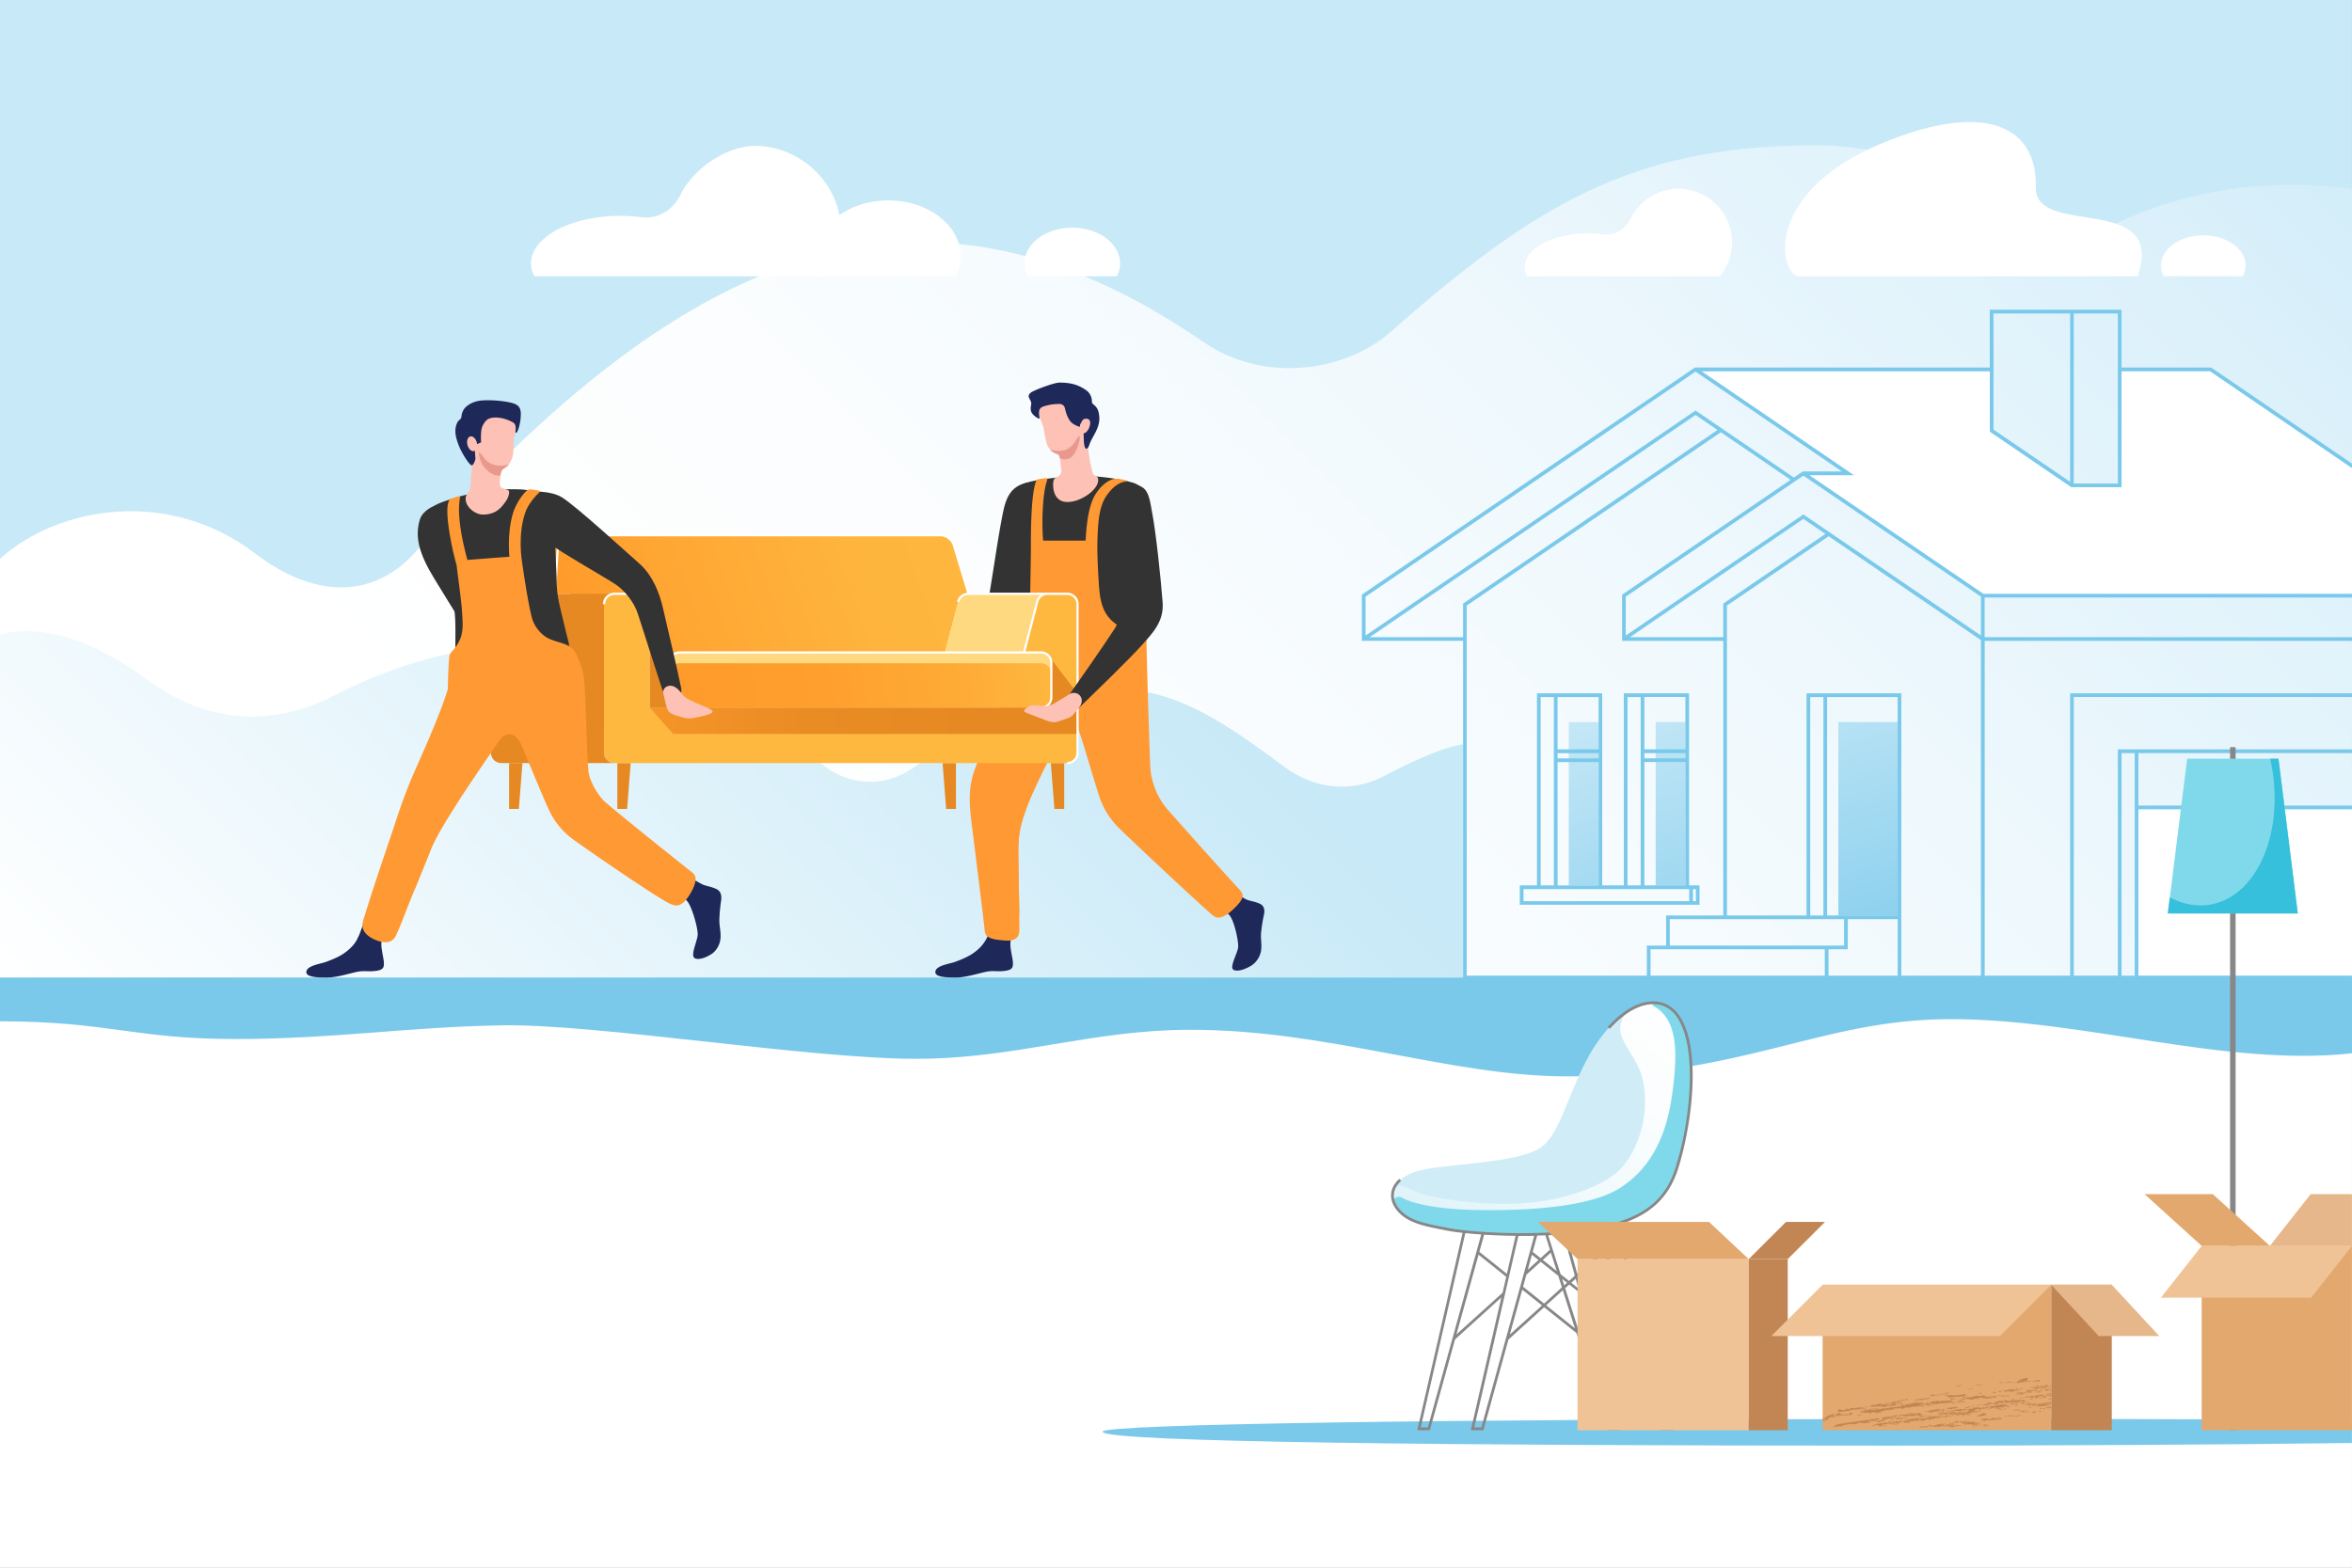 <svg xmlns="http://www.w3.org/2000/svg" xmlns:xlink="http://www.w3.org/1999/xlink" viewBox="0 0 1700.82 1133.86"><rect x="0" y="0" width="1700.82" height="1133.86" fill="#808080" stroke="none"/><defs><style>.cls-1{fill:none;}.cls-2{fill:#c8e9f7;}.cls-3{fill:url(#Adsız_degrade);}.cls-4{fill:url(#Adsız_degrade_4);}.cls-5{fill:url(#Adsız_degrade_4-2);}.cls-6{fill:url(#Adsız_degrade_4-3);}.cls-7{fill:#fff;}.cls-8{fill:url(#Adsız_degrade_5);}.cls-9{fill:#7ac9eb;}.cls-10{fill:#878787;}.cls-11{fill:#7fd9eb;}.cls-12{fill:#37c0db;}.cls-13{fill:#d0edf7;}.cls-14{fill:url(#Adsız_degrade_6);}.cls-15{fill:#f0c397;}.cls-16{fill:#c28655;}.cls-17{fill:#e3a86d;}.cls-18{fill:#e6b78a;}.cls-19{clip-path:url(#clip-path);}.cls-20{fill:#1e2859;}.cls-21{fill:#333;}.cls-22{fill:#fec1b5;}.cls-23{fill:#e8988c;}.cls-24{fill:#f93;}.cls-25{fill:#e68922;}.cls-26{fill:url(#Adsız_degrade_7);}.cls-27{fill:#feb840;}.cls-28{fill:#ffd980;}.cls-29{fill:url(#Adsız_degrade_8);}.cls-30{fill:url(#Adsız_degrade_10);}.cls-31{fill:url(#Adsız_degrade_10-2);}.cls-32{isolation:isolate;}.cls-33{fill:#f79838;}.cls-34{fill:url(#Adsız_degrade_12);}.cls-35{fill:#231f20;}</style><linearGradient id="Adsız_degrade" x1="577.56" y1="299.3" x2="1597.04" y2="1318.78" gradientTransform="matrix(1, 0, 0, -1, 0, 1131.89)" gradientUnits="userSpaceOnUse"><stop offset="0" stop-color="#fff"/><stop offset="0.27" stop-color="#fbfdfe"/><stop offset="0.54" stop-color="#eef8fd"/><stop offset="0.82" stop-color="#daf0fa"/><stop offset="1" stop-color="#c8e9f7"/></linearGradient><linearGradient id="Adsız_degrade_4" x1="1311" y1="674.39" x2="1392" y2="400.4" gradientTransform="matrix(1, 0, 0, -1, 0, 1131.89)" gradientUnits="userSpaceOnUse"><stop offset="0" stop-color="#c8e9f7"/><stop offset="1" stop-color="#7ac9eb"/></linearGradient><linearGradient id="Adsız_degrade_4-2" x1="1124.86" y1="619.37" x2="1205.86" y2="345.38" xlink:href="#Adsız_degrade_4"/><linearGradient id="Adsız_degrade_4-3" x1="1182.63" y1="636.44" x2="1263.62" y2="362.46" xlink:href="#Adsız_degrade_4"/><linearGradient id="Adsız_degrade_5" x1="202.44" y1="222.45" x2="741.01" y2="761.02" gradientTransform="matrix(1, 0, 0, -1, 0, 1131.89)" gradientUnits="userSpaceOnUse"><stop offset="0" stop-color="#fff"/><stop offset="1" stop-color="#c8e9f7"/></linearGradient><linearGradient id="Adsız_degrade_6" x1="1224.09" y1="420.21" x2="1031.93" y2="176.7" gradientTransform="matrix(1, 0, 0, -1, 0, 1131.89)" gradientUnits="userSpaceOnUse"><stop offset="0" stop-color="#fff"/><stop offset="0.29" stop-color="#fbfdfe"/><stop offset="0.59" stop-color="#eef9fc"/><stop offset="0.89" stop-color="#daf1f9"/><stop offset="1" stop-color="#d0edf7"/></linearGradient><clipPath id="clip-path"><rect class="cls-1" x="1318" y="929.24" width="165.33" height="105.22"/></clipPath><linearGradient id="Adsız_degrade_7" x1="721.72" y1="764.82" x2="426.6" y2="659.05" gradientTransform="matrix(1, 0, 0, -1, 0, 1131.89)" gradientUnits="userSpaceOnUse"><stop offset="0" stop-color="#feb840"/><stop offset="0.37" stop-color="#feb43d"/><stop offset="0.75" stop-color="#ffa734"/><stop offset="1" stop-color="#ff9b2b"/></linearGradient><linearGradient id="Adsız_degrade_8" x1="765.39" y1="657.67" x2="496.19" y2="624.51" gradientTransform="matrix(1, 0, 0, -1, 0, 1131.89)" gradientUnits="userSpaceOnUse"><stop offset="0" stop-color="#feb840"/><stop offset="0.25" stop-color="#feac37"/><stop offset="0.63" stop-color="#ff9f2e"/><stop offset="1" stop-color="#ff9b2b"/></linearGradient><linearGradient id="Adsız_degrade_10" x1="758.29" y1="657.56" x2="758.35" y2="657.56" gradientTransform="matrix(1, 0, 0, -1, 0, 1131.89)" gradientUnits="userSpaceOnUse"><stop offset="0" stop-color="#ff9b2b"/><stop offset="0.19" stop-color="#f79528"/><stop offset="0.6" stop-color="#ea8c24"/><stop offset="1" stop-color="#e68922"/></linearGradient><linearGradient id="Adsız_degrade_10-2" x1="396.29" y1="628.84" x2="705.6" y2="628.84" xlink:href="#Adsız_degrade_10"/><linearGradient id="Adsız_degrade_12" x1="1166.59" y1="195.39" x2="1215.9" y2="195.39" gradientTransform="matrix(1, 0, 0, -1, 0, 1131.89)" gradientUnits="userSpaceOnUse"><stop offset="0" stop-color="#00a1e4"/><stop offset="0" stop-color="#eeae3b"/><stop offset="1" stop-color="#fbaf2a"/></linearGradient></defs><title>evden eve taşıma firması</title><g id="katman_2" data-name="katman 2"><g id="katman_1-2" data-name="katman 1"><g id="Слой_1" data-name="Слой 1"><rect class="cls-2" width="1700.79" height="1133.86"/><path class="cls-3" d="M1511.81,171c-51.87-37.1-139.83-66.39-200.76-66-131.22.86-200.79,42.84-306.33,135.78C974.94,267,916.05,278.92,870,247.21,663.21,104.87,492.34,182.79,300.31,399.29c-28,31.56-69.68,36.2-116.2.75C122.42,353,42.65,365.79,0,404.12V715.39H1700.79V136.57C1654,130.59,1583.31,130.79,1511.81,171Z"/><rect class="cls-4" x="1329.37" y="522.26" width="42.9" height="139.89"/><rect class="cls-5" x="1134.44" y="522.26" width="21.52" height="118.12"/><rect class="cls-6" x="1197.28" y="522.26" width="21.47" height="118.12"/><rect class="cls-7" y="707.03" width="1700.79" height="426.82"/><path class="cls-8" d="M1058,538.3c-1.33.25-2.66.51-4,.8-15.57,3.37-39.22,14.84-52.63,21.95-21.94,11.63-48.7,11.2-72.7-6.48-55-40.51-94.3-69-172.34-52.14-36.41,7.88-69.78,35.08-97.48,53.86-25.09,17-59.06,9.53-75.2-16.13-5.58-8.88-12.25-17.12-20.13-23.47-53.4-43.07-140.8-65.1-234.92-44.75a345.8,345.8,0,0,0-86.16,30.76c-46.31,24.06-93.44,20-135.55-10.81-27.4-20-66.58-42.46-106.89-33.12V707H1058Z"/><path class="cls-9" d="M1700.78,1027.33v16.36c-93.82,1.2-209.2,1.92-333.94,1.92-314.53,0-569.5-2.41-569.5-10.1,0-5.58,255-9.12,569.5-9.12C1491.58,1026.39,1607,1026.13,1700.78,1027.33Z"/><path class="cls-9" d="M0,707v31.7c78,0,97.17,12.81,170,12.81,71.63,0,124.34-8.72,192.67-9.91,68.76-1.2,222,24.22,299.78,24.22,72.22,0,126.47-21,198.67-21,99.17,0,187.88,33.7,271.88,33.7,128.67,0,182.67-41.39,277.73-41.39,96.39,0,198.16,34.72,290.08,24.72V707Z"/><polygon class="cls-7" points="1534.17 352.38 1534.17 268.51 1598.19 268.51 1700.78 338.49 1700.78 429.51 1434.25 429.51 1308.4 343.68 1340.62 343.68 1230.42 268.51 1438.89 268.51 1438.89 312.15 1497.88 352.38 1534.17 352.38"/><rect class="cls-7" x="1546.36" y="585.29" width="154.42" height="120.41"/><path class="cls-9" d="M1221.42,640.38V501.45h-47.17V640.38h-15.63V501.45h-47.16V640.38H1099v14h130v-14Zm-32.31-136.26h29.65V542h-29.65Zm0,40.59h29.65v3.77h-29.65Zm0,6.44h29.65v89.23h-29.65Zm-12.19-47h9.52V640.38h-9.52Zm-50.6,0H1156V542h-29.64Zm0,40.59H1156v3.77h-29.64Zm0,6.44H1156v89.23h-29.64Zm-12.2-47h9.53v136.2h-9.53Zm107.43,147.63H1101.7v-8.7h119.85Zm4.81,0h-2.14v-8.7h2.14Z"/><path class="cls-9" d="M1497.88,352.38h36.29V268.51h64l102.6,70v-3.23L1599,265.85h-64.84V224h-95.28v41.81h-213.2l-240.3,163.9-.58.39v33.39H1058V708.37h642.81V705.7H1546.36V585.29h154.42v-2.67H1546.36V544.71h154.42V542H1531.5V705.7h-31.88V504.12h201.16v-2.67H1497V705.7h-61.79V463.53h265.61v-2.66H1435.17V432.18h265.61v-2.67H1434.24l-59.81-40.79-66-45h32.22l-110.2-75.17h208.47v43.64Zm1.74-125.67h31.88v123h-31.88Zm-58.06,0H1497V348.52l-55.4-37.79Zm92.61,318h9.53v161h-9.53ZM1058,436.55v24.32H990.46l66.2-45.14L1226.1,300.15,1242,311,1058.56,436.15ZM1190.88,705.7H1060.64V438L1244.4,312.63l50.44,34.4L1173,430.14v33.39h73.17V662.15h-41.33v21.78H1190.9Zm-12.24-244.83,125.44-85.56L1320,386.17l-73.85,50.38v24.32ZM1319.57,705.7h-126V686.59h126Zm-112.08-21.77V664.82h126v19.11Zm101.56-21.78v-158h9.53v158Zm63.21,43.55h-50V686.59h13.94V664.82h36.08Zm0-43.55h-51v-158h51Zm60.24,43.55h-57.57V501.45h-68.55v160.7h-57.56V438l73.54-50.16L1432.5,463Zm0-274.15v28.13l-128.42-87.59-128.43,87.59V431.55L1304.08,344ZM1331.94,341h-28.28l-6.46,4.41-71.1-48.49L987.48,459.68V431.55L1226.1,268.79Z"/><rect class="cls-10" x="1612.65" y="540.39" width="4" height="494.07"/><polygon class="cls-11" points="1661.64 660.67 1567.65 660.67 1581.63 548.74 1647.67 548.74 1661.64 660.67"/><path class="cls-12" d="M1647.67,548.74h-6c.55,2.47,1,5,1.47,7.53,8,48.71-12.14,92.61-45.09,98.05-9.85,1.63-19.73-.37-29-5.26l-1.45,11.61h94Z"/><path class="cls-13" d="M1212.51,845.18c-7,21.88-21.63,34.76-49,41.51-41.41,10.24-102,5.54-117.47,2.31-12.89-2.69-27.7-4.51-35.5-14.64-7.18-9.33-3.82-20.41,11.15-26.28,17.92-7,76-5.43,93.52-18.9,13.27-10.23,19.35-39.93,33.93-65.78,11.88-21.08,30.93-40.26,49.31-37.92C1231,729.63,1226.25,802.24,1212.51,845.18Z"/><path class="cls-14" d="M1212.51,845.18c-7,21.88-21.63,34.76-49,41.51-41.41,10.24-102,5.54-117.47,2.31-12.89-2.69-27.7-4.51-35.5-14.64A16,16,0,0,1,1007,865c-.15-6.57,3.61-9.7,13.22-4.66,11.08,5.8,44.48,11.39,76.61,10.22,30.61-1.11,64.81-12.18,77.06-27.33,17.1-21.16,18.16-50.43,12.88-66.49-4.12-12.5-16.06-24.34-15.12-33.45,1.46-14,13.33-19.49,26.88-17.76C1231,729.63,1226.25,802.24,1212.51,845.18Z"/><path class="cls-11" d="M1212.51,845.18c-7,21.88-21.63,34.76-49,41.51-41.41,10.23-102,5.55-117.47,2.31-12.89-2.7-27.7-4.51-35.5-14.64a18,18,0,0,1-3.09-5.94,4.55,4.55,0,0,1,6.24-2.24c7.06,4.16,24.69,8.42,54,9,42.62.77,83.67-3.17,103.47-15.73,30.83-19.56,36.73-53.51,39.29-78,2.45-23.33,1.54-44-13.63-53.14-2.67-1.61-2.75-2.58,1.59-2.76C1231,729.63,1226.25,802.24,1212.51,845.18Z"/><path class="cls-10" d="M1213.46,845.48c9.94-31.06,17-85.67,1.62-109.84-4.15-6.53-9.69-10.28-16.46-11.15-14.48-1.84-27.57,8.94-36,18.31l1.48,1.34c11.49-12.75,23.65-19,34.27-17.66,6.15.78,11.21,4.23,15,10.23,8.18,12.85,9.1,34.09,8.43,49.64a233.71,233.71,0,0,1-10.27,58.52c-6.57,20.51-19.54,32.51-42.94,39.41l-.5.15c-1.48.43-3,.83-4.52,1.22l-.29.07-1.18.28c-1.18.28-2.38.55-3.61.81-26.77,5.7-60.51,5.8-84.75,4.28h0l-1.22-.09c-4.8-.31-9.36-.7-13.55-1.15l-.88-.1h0c-5-.56-9.07-1.16-11.83-1.74-1.48-.31-3-.61-4.5-.91-11.67-2.3-23.73-4.69-30.4-13.36-5.16-6.7-4.46-14,1.87-19.59l-1.32-1.5c-7.11,6.24-7.93,14.79-2.14,22.31,7.14,9.26,19.57,11.73,31.6,14.11,1.51.3,3,.59,4.48.9,2.75.57,6.79,1.18,11.79,1.74l-32.75,142.74H1034l18.19-65.67,33.49-30.36-21.81,94.8-.28,1.23h9.13l18.09-65.57,25.79-23.38L1140,964.17l22.15,69.59.22.7h9.13l-26.6-97.25,33.83,27,22.14,69.58.23.7h9.13l-40.6-148.4C1193.17,879,1206.81,866.28,1213.46,845.48Zm-78.8,81-6.11-4.87-9-28.14c3.78-.19,7.49-.43,11.06-.73l8.19,29.94Zm4.78-1.63,1.9,7-5.1-4.07Zm-49.77-3.51-19.88-15.91,3.44-12.4c6.93.44,14.64.75,22.76.84Zm36.07-2-10.11-8.06,5.85-5.3ZM1114.05,910l-5.7-4.54,3.24-11.77c2-.05,4-.11,5.93-.2l3.3,10.37Zm-6.28-2.45,4.78,3.81-7.77,7Zm-4,14.45,10.35-9.37,12.7,10.12,2.66,8.36-12.91,11.7-15.19-12.15Zm25.86,3,3.52,2.8-2,1.85Zm3-32.49c7.66-.69,15.19-1.67,22.3-3l4.58,14.38-19,17.26ZM1032.5,1032.42h-5.12l32.25-140.53c2.61.27,5.45.53,8.48.76h.1l2.75.2h.19Zm20.71-67.28,16-57.63,20,16-2.64,11.5Zm18,67.28h-5.1L1098,893.93c3.84,0,7.69,0,11.47-.09Zm20.6-67.17,9-32.46,14.27,11.42Zm26.3-21.14,12-10.87,8.74,27.46Zm50.71,88.31h-5l-32-100.66,3-2.68,7.49,6ZM1144,933.94l-2.89-10.58L1160.22,906l17.41,54.72Zm23.71-47.31,39.9,145.83h-5L1157,889.19l3.06-.65.27-.06c1.2-.26,2.37-.54,3.51-.82s2.35-.61,3.5-.92Z"/><rect class="cls-15" x="1140.79" y="910.68" width="123.78" height="123.78"/><rect class="cls-16" x="1264.57" y="910.68" width="28.22" height="123.78"/><polygon class="cls-17" points="1235.85 883.79 1112.07 883.79 1140.79 910.68 1264.57 910.68 1235.85 883.79"/><polygon class="cls-16" points="1291.52 883.79 1319.74 883.79 1292.79 910.68 1264.57 910.68 1291.52 883.79"/><rect class="cls-17" x="1592.12" y="901.13" width="108.67" height="133.33"/><polygon class="cls-17" points="1600.12 863.68 1550.79 863.68 1592.12 901.13 1641.45 901.13 1600.12 863.68"/><polygon class="cls-15" points="1700.79 901.13 1592.12 901.13 1562.62 938.57 1671.29 938.57 1700.79 901.13"/><polygon class="cls-18" points="1700.79 863.68 1670.95 863.68 1641.45 901.13 1700.79 901.13 1700.79 863.68"/><rect class="cls-17" x="1318" y="929.24" width="165.33" height="105.22"/><rect class="cls-16" x="1483.33" y="929.23" width="43.78" height="105.22"/><polygon class="cls-15" points="1446.23 966.35 1280.89 966.35 1318 929.24 1483.34 929.24 1446.23 966.35"/><polygon class="cls-18" points="1517.67 966.35 1561.45 966.35 1527.12 929.24 1483.34 929.24 1517.67 966.35"/><g class="cls-19"><path class="cls-16" d="M1502.78,1004.7c1.57-.12.56.36,1.58.37.78-.42-.42-.39.67-.89C1503.81,1004.05,1503.55,1004.54,1502.78,1004.7Z"/><path class="cls-16" d="M1483.66,1011.13c-.59.5-2.1.4-2.74.87H1483l.71-.53a5.15,5.15,0,0,0,1.79-.17C1484.85,1011,1484.29,1011.45,1483.66,1011.13Z"/><path class="cls-16" d="M1491.45,1004.61c-1.37,0-2.9-.12-3.57.33C1489.25,1005,1490.78,1005.06,1491.45,1004.61Z"/><path class="cls-16" d="M1463.89,1021.11c.47-.35-1.1-.23-.07-.71,1.26,0,1.15.35,2.3-.16-2.31-.34-4.87.15-3.06.33-.82.07-1.15.21-1.54,0a3.73,3.73,0,0,1-1.23.53c1.15.14,3.68.24,6.73.4.32-.34,1.17-.34,1.74-.52C1466.23,1021.16,1466.19,1020.91,1463.89,1021.11Z"/><path class="cls-16" d="M1455.68,1023.72c-.06.25-1.83.9-.67.88,1.78-.74,2.2-.31,3.84-.15.51-.66,2.49-.37,3.25-.86C1459.91,1023.53,1456.93,1024.2,1455.68,1023.72Z"/><path class="cls-16" d="M1490.32,998.92a13.66,13.66,0,0,1,2.5-.7,11.71,11.71,0,0,0-4.32.51A4.88,4.88,0,0,1,1490.32,998.92Z"/><path class="cls-16" d="M1476.32,1005c-.38.55-.1.34-1.2.88C1477.46,1006,1477.61,1005.11,1476.32,1005Z"/><path class="cls-16" d="M1445,1025.06c-.47.25-1.26.29-1.75.52,2.55-.44,2.85.42,4.59-.32A18,18,0,0,1,1445,1025.06Z"/><path class="cls-16" d="M1458.69,1015.74c-.85.73-1.61.68-1.67,1.23a4.72,4.72,0,0,0,2-.34c-.35,0-1,0-.79-.18C1459.23,1016.22,1459.28,1015.92,1458.69,1015.74Z"/><path class="cls-16" d="M1436.88,1030.68c.09-.45-1.46-.69-2.85-.2.45.44,2.6-.28,2.1.38-1-.06-3.37.62-2.22.87C1434.48,1031.1,1436.32,1031.31,1436.88,1030.68Z"/><path class="cls-16" d="M1432.41,1020.16h-1.55c-.33.44,0,.73.12,1.07C1433,1020.42,1431,1020.66,1432.41,1020.16Z"/><path class="cls-16" d="M1451.62,1000.22c1.09-.31,2.26.3,3.56-.33-2.6.14,1.33-.45-.31-.53a10.55,10.55,0,0,1-1.74.52C1452.34,999.67,1450.3,1000.13,1451.62,1000.22Z"/><path class="cls-16" d="M1443.39,1007.45c.23-.7-1.5-.84-3.4-.56A8.75,8.75,0,0,0,1443.39,1007.45Z"/><path class="cls-16" d="M1399.59,1035.55c-.32.24-1.12.16-1.51.35.36,0,.4.15,0,.35,1.57,0,1.72.06.56.36,2.2-.26-.5.6.83.54,1.22-.41.37-.32,1.7-.87C1399.31,1036.35,1400,1035.82,1399.59,1035.55Z"/><path class="cls-16" d="M1448.26,1000c-.35,0-.41-.16,0-.36a7.33,7.33,0,0,0-2.78.51A4.71,4.71,0,0,0,1448.26,1000Z"/><path class="cls-16" d="M1409.38,1023.72a3.42,3.42,0,0,0,1.27-.17h-2.57c-2.59.73-.36.77-3.46,1.4h3.1C1409,1024.22,1406.87,1024.26,1409.38,1023.72Z"/><path class="cls-16" d="M1394.46,1030.89c.44,1,.41,1,3.61,0A15.57,15.57,0,0,0,1394.46,1030.89Z"/><path class="cls-16" d="M1417.42,1014.71c.91-.42,2.27-.89.16-.88-.43.6-2.29.27-3,.68C1415.2,1014.94,1417.6,1014,1417.42,1014.71Z"/><path class="cls-16" d="M1394.26,1031.43c-2-.1-2.86.56-5.11.31-.34.33-1.11.38-1.47.7.89.47,6.37-.93,5.43.22C1395.24,1032.22,1392.28,1031.83,1394.26,1031.43Z"/><path class="cls-16" d="M1413.26,1014.33a2.7,2.7,0,0,1-1.26.16c.27.46-1.43.62-.68.89.81-.36,2.67,0,3-.69-.79-.08-1.67.25-1.54,0C1413.31,1014.68,1413.85,1014.37,1413.26,1014.33Z"/><path class="cls-16" d="M1402.38,1020.82c2-.31,2.1.18,3.85-.15C1407.54,1019.69,1403.33,1020.38,1402.38,1020.82Z"/><path class="cls-16" d="M1367.75,1014.51a9.66,9.66,0,0,0-1.78.16c.89-.87-.51.19-1.27.17.12-.11.21-.21-.28-.18C1363.35,1015.44,1367.37,1014.88,1367.75,1014.51Z"/><path class="cls-16" d="M1343.24,1023.39c-1.3.67,2.82.4,2.81-.16a3.59,3.59,0,0,1-1.3-.18c-.62.3.15.45-.72.52C1344.1,1023.44,1343.87,1023.37,1343.24,1023.39Z"/><path class="cls-16" d="M1521.24,1001.82c-.73,0,.19-.9-1.06-.36.3,0,.57,0,.27.18-3,.42-2.76.52-1.7.87-1.73-.21-2.68.61-3.33.15-1.41.57,1.48.15.07.72,2.43-.32,2.53.3,5.11-.32a21.22,21.22,0,0,1-2.85-.2c1-.61,1.38,0,2-.34C1517.39,1001.91,1522.19,1001.89,1521.24,1001.82Z"/><path class="cls-16" d="M1511.4,1006c.29,0,.78-.14.24-.17a5.19,5.19,0,0,1-1.5.34c.16-.27-.59,0-.24.18a3.22,3.22,0,0,0-1.27.16c.57,0,1.5,0,1.31.19-.33,0-.65,0-.76.17,1.65-.19,2.58.36,3.09,0-1.5-.2,1.51,0,1.23-.53C1512.45,1005.84,1512.77,1006.16,1511.4,1006Z"/><path class="cls-16" d="M1495.56,1016.56c-1.58,0-1.28-1.08-2.65-.73.67,0,0,.49-.72.52-.71-.53-3.59.52-4.63,0-1.34.68-1.77-.23-1.47.7a5.12,5.12,0,0,0-2.54.33c.7.08-.2.21-.51,0-1.65.62,1.61.12.83.54a10.76,10.76,0,0,0-1.27.17c1-.72-4.71-.26-3.33.15,2-.64.81.59,1.59.37a2.14,2.14,0,0,1,1.23-.53c-.38.33-.46.59.07.71,1.66-1.1,2.85-.32,3.22-1.22,2.18.18.44-.58,1.74-.51,1.71,0,1.06.29,3.05-.34-.32.33,1-.09.79.19-2.57-.06,1.48,1.17.87.89s.61-.65,1-.7c-.28.24,1.08.7,1.59.37-.61-.11-.89-.29-.83-.54,1-.07,1,.27,1.54,0C1494.51,1016.87,1495,1016.71,1495.56,1016.56Z"/><path class="cls-16" d="M1508.83,1006a8.93,8.93,0,0,1-3,.33c2.18-.7-.18-.76.36-1.42-1.4-.14-1.64.48-3,.34-.57.33,0,.39-.44.7-.61,0-1.63.28-1,.35,1-.34,4.36-.49,3-1,2.14,0,1.27,1-.91,1.06,1,.45,1.87.16,4.39.21C1508.32,1006.22,1509.49,1006.07,1508.83,1006Z"/><path class="cls-16" d="M1513.38,998a15.19,15.19,0,0,1-2,.34c-.49.45,1.21-.24,2,0a29.34,29.34,0,0,1-6.3,1.2c-.67-.1.22-.18.76-.17-.09-.15-.15-.29.2-.54-1.78.8-1.74-.33-2.58,0-1.13-.55,3-.47,3.22-1.23,1.38,0-.45.67,2.33.2.18-.2-.38-.1-.51,0-.5,0,.12-.36-.56-.36.94-.66,2,0,2.54-.34,1.38.13-1,.37-1,.7a3.34,3.34,0,0,0,1.74-.52C1515.88,997.49,1510.83,998.08,1513.38,998Zm-3.06.33c-1.81-.11-2-.24-3.56.33a10.68,10.68,0,0,0,3.56-.3Z"/><path class="cls-16" d="M1502.31,1002.74c1.68,0-2,.5-.2.53,1.36-.52,2.19-.07,4-.68-.3,0-.58,0-.28-.18h-1C1504.2,1003.25,1502.66,1002.3,1502.31,1002.74Z"/><path class="cls-16" d="M1486.53,1016.31c2-.38,1.31-1.71-.36-.89C1488.31,1015.41,1485.63,1016.31,1486.53,1016.31Z"/><path class="cls-16" d="M1501.51,1004.87c-.4.48-6.84.79-5.23,1.31-.09-.06,0-.15.19-.28.52,0,.42.14.8.18a5.88,5.88,0,0,1,3.28-.51C1500.85,1005.47,1502.75,1004.9,1501.51,1004.87Z"/><path class="cls-16" d="M1485.7,1015.77a1,1,0,0,1-.75.17c.44-.21-.67-.62-1.31-.19.3,0,.57,0,.28.18h-1c-1.4.61,2.13.71,2.37.55C1483.52,1016.42,1487.25,1015.71,1485.7,1015.77Z"/><path class="cls-16" d="M1483.45,1014c.33,0,.64,0,.75-.17-2.35.35-2.16.85-4.83.5-1.83,1.29-9.2,1.65-6.38.48-1.46.27-2.78.62-4.28.86,1.59-.4.34-.41-.79-.18,1.68-.39-.57-.49-.35-.9-2.23.36,1.09.68-.68.89-.68,0-.06-.31-.56-.36a2.8,2.8,0,0,1-1.7.87c1.71,0-.79.46.59.72.47-.68,1.89-.76,3-1-.27.33-2.93,1.27-1.19.88a2.12,2.12,0,0,1,1.51-.35c-.21.31-1.38.45-.72.53.57-.33.71.11,1.27-.17-.08-.16-1.25-.66-.08-.71,1.37.25.36,1.4.64,1.07,1.25-.75,3.31-1.64,4.27-.85l-.47.35a6.34,6.34,0,0,0-3,.33,30.92,30.92,0,0,0,3.33-.15c-.55.25-1,.29-.72.53,5.15-.09,5.3-.59,9-.47.67-.52-.87-.53-.87-.9.33,0,.65,0,.76-.17-1.65-.3-1.21.76-2.5.69a3.87,3.87,0,0,1,1.71-.87c-1.45-.17-1.69.45-2.78.51.46-.31.63-.55.44-.71a48.44,48.44,0,0,1,5.39-.13C1482.92,1014.64,1485.43,1014.15,1483.45,1014Z"/><path class="cls-16" d="M1498,1003.24c1.31,0,2,.11,2.1.37-.95,0-1.28.13-1,.35a3.37,3.37,0,0,0-1.26.17c2.85-.19,2.45-.68,4-1.39C1499.84,1002.9,1499.69,1002.62,1498,1003.24Z"/><path class="cls-16" d="M1475.19,1018.53c-.35.25-.28.39-.2.54h1c1-.78,1.35.1,2.54-.33-1.6.54.76.86-.2.53,1.1-.49-.11-.46.68-.89C1477.1,1018.44,1476.51,1018.84,1475.19,1018.53Z"/><path class="cls-16" d="M1475.46,1021c-1.31-.32-3.34.21-2.06,0,.63.1.94.27,1.58.37.88-.45,1.52-.61.68-.89C1474.09,1020.89,1475.52,1020.69,1475.46,1021Z"/><path class="cls-16" d="M1486.09,1007.42a7.08,7.08,0,0,1-3.33.15c-.31.57-2,.23-2.49.69.56.36,1.3.06,2.29-.16-1.66.67,2.26,0,.59.72a10.44,10.44,0,0,0-2.3.16c1.2-.83-2.2.07-2.09-.37-1.8,1,3.59-.21,1.9.9-1.89-.35-1.76.62-3,.69.27-.27,1.07-.65.44-.71-.24.43-3.37.62-2.22.87a4.61,4.61,0,0,1,1.51-.34c-.47.35,1.1.23.07.71a10.76,10.76,0,0,0-1.27.17,5.09,5.09,0,0,1-1.82-.19c-.59.95,1.94.33,3.88.2-.13.1.15.21.52,0-1.5-.2,1.51,0,1.23-.53-2.43.11.89-.34-.56-.36-.12.1-.68.2-.51,0a8.83,8.83,0,0,1,2.26-.52c1.4-.07,1.09.45,3.53-.68-.35,0-1,0-.79-.18h1.54c-1.08.35-.33.84.55.36-.75-.46.8-.08,1.75-.52a2.27,2.27,0,0,1,1.07.36c-.77-.06-1.71.23-1,.35.62-.65,2.73.09,2-.34-1.33,0-1.57-.35-1.59-.73,1.68-.28,1.5.22,2.78-.15-1.14.08.13-1-1.59-.37,1.32.11-1,.26-1.19.5,0-.29.1-.6,0-.75a.18.18,0,0,1-.09.06c-2.17,0-.26.12-.47.35C1485.78,1008,1486.8,1007.5,1486.09,1007.42Z"/><path class="cls-16" d="M1487.87,1007.25c.22,0,.31,0,.37.12C1488.33,1007.28,1488.12,1007.26,1487.87,1007.25Z"/><path class="cls-16" d="M1471.89,1011.75a3.4,3.4,0,0,0,.7-.17C1472.28,1011.59,1472,1011.61,1471.89,1011.75Z"/><path class="cls-16" d="M1472.65,1011.58Z"/><path class="cls-16" d="M1464.61,1011c1.85-.7,1.33-.21,3-.34h0c-.47-.06-.76-.29,0-.34-.11.17-.1.28,0,.34h0c.46.28,2.61-.41,2.37.2-1.46.53-2.15,1.2-.87,1.42.21-.31,1.37-.45.71-.53-2,.32,1.32-.86.64-1.24h2.06c-.55.45-.84.84-.4,1.07.12-.1.62-.18.52,0,1.24-.53-.63-1.61,4.68-1.9.2-.52.44-.87.4-1.06-1.58.4-4.25.35-6.58,1,.21.4,1.56-.21,1.3.19-.79,0-1.26.28-2,.34.54-.25,1-.29.72-.53a8.58,8.58,0,0,1-2.58,0c-.9.9-1.78,0-4,.68C1466.1,1010.16,1463,1011.1,1464.61,1011Z"/><path class="cls-16" d="M1469.4,1022c.13-.09-.15-.2-.52,0,4.24.11,2.37-.75,4-1.39a16.29,16.29,0,0,0-4,1C1470.17,1021.49,1470.92,1022,1469.4,1022Z"/><path class="cls-16" d="M1442.42,1041.57a1,1,0,0,1,.76-.17l-.48.35c-.28,0-.78.14-.24.18,1-.49,4.86-.79,4-1.39C1445.92,1041.22,1441.73,1041.2,1442.42,1041.57Z"/><path class="cls-16" d="M1503.8,997.42c-.35,0-1,0-.8-.18.78,0,1-.51.24-.18-.16.38-2.49-.62-2.06,0C1503.09,996.86,1501.48,998.1,1503.8,997.42Z"/><path class="cls-16" d="M1499.31,998.81c-.56,0-.18-.29.2-.53H1498c-.37.33-.46.59.08.72C1498.1,998.6,1500.32,999.25,1499.31,998.81Z"/><path class="cls-16" d="M1497.81,999.15c-1.09-.22-3.49.32-3.09,0a4.72,4.72,0,0,1,2-.34c.62-.36-.9-.83-1.35-.55.82.76-2.69,0-2.29.16-.71.41,1.22.21.83.54-3.68.42-4.34.07-6.1.67,1.08-.56-1.53-.26.43-.71a15.18,15.18,0,0,0-3.56.33c2,0,1.68.51,1.9.9-.47-.33-1.66,0-2.54.34a6.51,6.51,0,0,0,2-.34c-.58.5,2.15.24.87.89a20.41,20.41,0,0,0-3.81.51c.66.21-.83.92-.64,1.24a9.51,9.51,0,0,0,3-.33c-2.19-.33-.16.11-2.29.16.48-.56,2.36-.85.2-.54l.71-.52h2.06c-.44.3-.21.46.32.54,1.55-.84,3.83-1,3.41-1.75a3.61,3.61,0,0,1-1.75.52c.61-.48,1.34-.35,1-.71,1.28.4,1.9-.23,2.77-.51,1.53.12.47.38.83.54,2-.76,3.15-.5,4.56-.68C1496.76,999.46,1497.28,999.31,1497.81,999.15Z"/><path class="cls-16" d="M1468.7,1018c1.65-.62-1.61-.12-.83-.54.55,0,.71-.22-.28-.18-.21.27-1.06,1.28.6.72-.29,0-.4-.15.23-.18C1468.31,1017.88,1468.22,1018,1468.7,1018Z"/><path class="cls-16" d="M1481.3,1006c1-.58,1.62.48,2.82-.16-.35,0-1,0-.8-.18.5-.16,2.6-.76,1-.35C1483.42,1005.38,1480.37,1005.75,1481.3,1006Z"/><path class="cls-16" d="M1481.19,1004.89a7.44,7.44,0,0,1-2.61-.38c-.61.61,1.19.31-1,.71,3.5,0,1.34.65,2.18,1.08.65-.74,2.4-1,1.15-1.23,1-.21,1.7-.66,2.74-.87-.29.47-1.45,1.07-.44.71.18-.13,2.31-1,.91-1.06C1483.17,1004.4,1479.38,1004.43,1481.19,1004.89Z"/><path class="cls-16" d="M1461.41,1019.49a1.12,1.12,0,0,1-.76.18c-1.44-.2-2.42.09-3.12-.38l-.48.35c-.29,0-.78.14-.24.18a7.4,7.4,0,0,1,2.57,0c-1.39.81-3.35.26-3.56.33s.13.22,0,.36C1458.15,1020.71,1461,1020.05,1461.41,1019.49Z"/><path class="cls-16" d="M1479.89,1002.39c-1.05.31-2.29.5-3.25.87-1.6-.4-1-.37-2.3.16-1.17-.6-3.26.33-5.38.13-1.26.72,1.41.61,2.33.2.1.37-1.13.66.35.89a2.13,2.13,0,0,1,1.23-.52c-1.41.76,1.22-.14.56.36-.12.1-.21.21.27.18a1.89,1.89,0,0,1,1.43-1.06c1,.24,3-.37,2.58,0-1.35.54-1.26,0-2.54.34,2.76-.11-1.56.64.08.71a24.36,24.36,0,0,1,6.82-1.19c-.36-.05-.41-.16,0-.36-4.09.6-1.72-1.13.16-.89-1.38-.09-.77-.63-2.89-.55l-1,.7C1479.14,1002.46,1480,1002.13,1479.89,1002.39Z"/><path class="cls-16" d="M1454.62,1023.35c-1.87.34-1,.42-2.54.34.92,0-.49.6.08.71-.72-.36-.64,0-1.78.17,1.15-.58-.66-.28-1,0,2.5.43,3.8-.81,4.6-.32C1453.78,1024,1453.9,1023.76,1454.62,1023.35Z"/><path class="cls-16" d="M1474.65,1006.26c.29.2-3.33.6-3,1a12.51,12.51,0,0,1,2.78-.52,3.64,3.64,0,0,1-1.23.53c1.59-.22,1.49.1,2.29-.16-1.58-.26,1.56,0,1.51-.35C1474.51,1007,1476.41,1006,1474.65,1006.26Z"/><path class="cls-16" d="M1463.13,1014c-.72.41-1.71.65-2.18,1.22a5,5,0,0,0,2.53-.33c-.9,0-1.13-.15-1.07-.37.43.3,5.62-.38,4.8-.85C1465.77,1014.18,1463.53,1014.54,1463.13,1014Z"/><path class="cls-16" d="M1442.85,1014.37c-.57.34.05.4-.44.71-3.39-.64-2.76-.29-4.47-.92-.22.62,0,.58-.4,1.06-3.49.4-1.48.15-2.22.88a3.65,3.65,0,0,1-1.31-.19c0,.33-2.34.57-1,.7,2.31-.58,1.48.21,4.87-.14,1.56-.82-1.66.23-1.07-.36a23.82,23.82,0,0,1,5.31-.85c-.62.54,1.09.56,2.14.73,1-.23,1.56-.65.44-.71a2.19,2.19,0,0,1-1.23.52c.24-.17-.14-.21,0-.35,2.72-.64.41-.19.43-.71,2.08-.09,1.74-.12,4.36-.15-1.69.24.07.7.56.36-1-.08.81-1,1.7-.87-3,1.3,3.91,0,6.42-.13,0,0-.42.37,0,.36l.46-.1c.26-.05.61-.12,1-.17.69-.1,1.38-.14,1.39.11a13.74,13.74,0,0,0,3-1c-.31.24.68.17.55.37a3.17,3.17,0,0,0-1.74.52c1.5.11,2-.32,2.57,0a1.28,1.28,0,0,0-.55-1.72l-.16-.07c-1.44.34-1.5.75-2.22.87.39-.81-2.58-.38-4.91-.21a1.31,1.31,0,0,0-.67-1.43c-.29.4-.19.91-1.66,1.23,1.15.28,2.18-.18,2.1.37a4.74,4.74,0,0,0-3.06.34c-.74-.4-3.38-.36-2.69-1.09-.67.77-.83-.15-1.5.34,1.44.2-.69,1.21.66,1.43-.51,0-.8.14-1.26.17.88-1.89-1.25-.58-2.45-1.27C1445.32,1013.59,1440,1014.72,1442.85,1014.37Z"/><path class="cls-16" d="M1463.08,1016c1.76-.32,0-.85,2.5-.69l.48-.35c-.6,0-.46-.26-1,0,.31,0,.58,0,.28.18-1.14-.08-1.55.31-2.81.16-1.64.62,1.61.12.83.54C1463,1015.77,1462.54,1015.91,1463.08,1016Z"/><path class="cls-16" d="M1445.89,1026a3.8,3.8,0,0,0-2.26.52c2.14-1.21-2.36-.38-2.17-1.08a2,2,0,0,1-1,.34c.07-.13.45-.34,0-.35-.5.48-.46.83.12,1.07a4.85,4.85,0,0,0-2.82.15c.29-.53-3-.11-.08-.71-.71-.36-2.76.4-4.59.32-.6,0-.46-.26-1,0,.57,0,0,.2-.48.35,3.58-.43-.32.8,3.09,0a4.79,4.79,0,0,1-2,.7c.22-.19-.47-.15-.76.17,2.79-.26,2.41,0,2.38.55,1.11-.37,2.38-1.46,4.52-1-.83,0-1.76,0-2,.34,4.71-.13,6.42-.86,9.7-.64C1447.93,1026.12,1446.72,1025.58,1445.89,1026Z"/><path class="cls-16" d="M1475.26,1002.36c.45.18.36.48,1.34.54,1.18-.26,1-.74.16-.89a1.89,1.89,0,0,1-1,.35C1475.91,1002.26,1475.62,1002.16,1475.26,1002.36Z"/><path class="cls-16" d="M1462.44,1007.59a2,2,0,0,1,1-.35c.83.54,2.22-.23,3.29-.5-.43.3-.21.45.32.53,1-.55.2-.69.4-1.06,1.79-.06,3.84.09,5.15,0,.12-.31,2-1,.91-1.06-.39.43-4.82-.09-3.56.33a5.8,5.8,0,0,1,2.61.37c-1.68,0-3.57.15-3.92-.56a10,10,0,0,1-3.09,0c-.39.56-1,.72-.68.89.55-.25,1-.29.72-.53q1,.26,1.11.72c-2.15-.14-1.87.35-1.23.52-.94.26-7.38.13-7.65.66,2.46-.76-1.29,1.06.83.54.32-.2-.38-.28.47-.36a4.91,4.91,0,0,0,2.58,0c-1.34.55.23.44.08.72a36.86,36.86,0,0,0-4.32.5,18.72,18.72,0,0,0,7.19-1.12A5,5,0,0,1,1462.44,1007.59Z"/><path class="cls-16" d="M1466.05,1007.62a16.68,16.68,0,0,0,3.29-.51c-.06-.28-.23-1.15-1.62-.72.56.15.5.45-.17.89A4.55,4.55,0,0,0,1466.05,1007.62Z"/><path class="cls-16" d="M1434.7,1031.91c1.56.32,2.37-1.5,3-.69-.28,0-.78.14-.23.18,1.37-.3.6-.55-.08-.71A15.52,15.52,0,0,0,1434.7,1031.91Z"/><path class="cls-16" d="M1473.16,1002c-.73.42-2.13.39-3,.69,1.34.22,1.62-.26,2.53-.33-.41.23,2.15.37.32.53.13-.1-.15-.2-.52,0a2.84,2.84,0,0,0,2.54-.34C1472.68,1002.74,1474.47,1002,1473.16,1002Z"/><path class="cls-16" d="M1454.76,1017.49c-.92,0-1.41.19-2.3.16.61-.62,0-.77.4-1.07-.56.12-1.62-.45-2.3.16.18-.21-.42-.11-1,0,.36-.24.29-.39.2-.53.66,0,1.29-.05,1.51-.35-.34,0-1,0-.79-.18.28,0,.77-.14.24-.18-1.57.23-.8.35-1.75.52-1.33.13-.54-.82-2.33-.19.93.2-2.12.57-3,.68.59-.44-1.39-.06-1.82-.19.56,0,.19.28-.2.53,1.33-.25,3.42,0,1.59.37.31-.71-2.81.22-3.37-.2-1.5.91-3.14.43-3.81.5.27.14-1.52,1,.87.9a3.38,3.38,0,0,1,1.75-.52c.44.18,1.16.3,1.34.54-2,.54-.88.75-2.77.51l-.48.36c-.12.1-.2.2.28.18a4,4,0,0,1,1.78-.17,20.59,20.59,0,0,1,4.72-1.56c-2.46.76,1.17.16.08.71a4,4,0,0,1,1.78-.17c1.19-.5.61-.58,2.53-.33.78-.49,2.31-.49,3.26-.87-.14.54,2.08,0,.31.54.35,0,1,0,.79.18A8.4,8.4,0,0,0,1454.76,1017.49Z"/><path class="cls-16" d="M1428.21,1021.73c.9-.62,1.19.39,1.78-.17-2.42-.14,1.46-1-.39-1.24a8.68,8.68,0,0,1-2.5.69c.11-.41,2.82-.74,1.7-.88a5.13,5.13,0,0,1-1.5.35c.6-.66,3-2,3.49-1,1.93.15,2.11-.84,4-.68-.2.21-.76.5-.2.53.24-.24,2.81-.51,1.47-.7a1.89,1.89,0,0,1-1,.35c.63-.63,0-1-.91-1.25-1.25.39.43.67-1,.7-.86-.24-.55-.4-2.85-.2.67-.44.72-.73.16-.89-1.82.41.32.34-.68.89-.68-.05-.47-.3-1.06-.37-.4.41-1.76.19-2.27.52.35,0,1,0,.8.18-1,0-1.28.13-1,.35-2.64-.4-1.44.33-3.8.5.3,0,.57,0,.27.18-.89.55,2.1-.43,1.31.19-3,1.54-2.11-.14-6.1.67,1.21-.5.79-1.22,1.67-1.23-.61.36,1.82,1,2.85.19-4.43-.91-8.71.43-12,1.16.29,0,.4.14-.24.17-2.16,0-.72-.6-1.1-.72a1.1,1.1,0,0,1-1,0c-1.39.72,2,.35.63,1.07-.83,0-1.75,0-2,.34a50.15,50.15,0,0,0,5.31-.85c-.36.21-1.46.39-.72.53,1.68-.62,1.88-.47,4.56-.68-1.22.72,1.59-.15.84.54h0l.27-.12h-.06c3.86-.66,3.24.2,6.14-.3.53.12.45.38.08.71-.92.17-2.14.16-3,.33.26.38,1.42-.12,2.33.2a9.06,9.06,0,0,0-1,.34,1.06,1.06,0,0,0-.75.18c-.42-.4-1.33-.6-3.13-.38,1.07-.93,1.55-.19,3.29-.51-.27-.73-5.53.14-6.31,1.19-.27-.34-.16-.77.13-1.24h1.14l.35-.08h.13l.37-.12h0c-4.31.39-6.19.53-11,.81-.64.7-4.78.84-4,1.39,1.14.25,4.46-.85,4.87-.14,0-.8,1.28-.19,3-1-1.15.89.45.37.79.19.57.11-.84.67.08.71a2.14,2.14,0,0,1,1.22-.53c.43.84.59,0,1.27-.16,1.74-.08-.7.81.36.89.8-.26.7,0,2.29-.16-1,.23-1.56.65-.43.71.2-.75,2.7,0,3.29-.51-1-.15-2.66-.13-2.38-.55,2.32,0,2.52.62,4.63,0-1.84.5-.66,1-2.93,1.4,1.5.12,1.56-.63,2.3-.16.22-.44.47-.73,1.94-1,.22-.25-.44-.3-.31-.54a13.39,13.39,0,0,0,4.32-.5c.34-.36-1.75.25-1.07-.36C1426.91,1021.57,1427.89,1021.27,1428.21,1021.73Z"/><path class="cls-16" d="M1423.8,1023.83c.45-.31.63-.55.44-.71a3.64,3.64,0,0,0,1.27-.17c-1.35-.21-1.63.27-2.54.34.33-.28-1.13-.15-.31-.54.6,0,.45.27,1,0-.31,0-.58,0-.28-.18s-.65.07-1.27.17C1420.89,1023.52,1423.73,1023.36,1423.8,1023.83Z"/><path class="cls-16" d="M1463.3,1010.8c-.57-.36-1.12.07-2.3.16-.39.55-1,.72-.67.88.46-.25,1.25-.29,1.74-.52-.6,0-1.15-.06-.55-.36A5.09,5.09,0,0,0,1463.3,1010.8Z"/><path class="cls-16" d="M1446.36,1018.31a.28.28,0,0,0,0,.18A.11.11,0,0,0,1446.36,1018.31Z"/><path class="cls-16" d="M1442.32,1019a58.36,58.36,0,0,0,7.24.41c0-.33,2.34-.57,1-.7-3,.91-4.15.25-4.2-.21C1445.72,1018.83,1442,1018.79,1442.32,1019Z"/><path class="cls-16" d="M1469.53,999.29c-.62-.4,3.84-.26,4.63,0-.12.1-.2.2.28.18.13-.54.81-1.21.87-1.42C1473.27,998.21,1466.79,999.18,1469.53,999.29Z"/><path class="cls-16" d="M1429,1031.51a2.05,2.05,0,0,0-1.79.17,5,5,0,0,0,2.54-.34c-.35,0-.4-.15,0-.35,1.35-.33,1.66.25,1.51-.35.65,0,1.29,0,1.51-.34C1431.17,1030.47,1428.51,1031,1429,1031.51Z"/><path class="cls-16" d="M1426.82,1030.43a9.77,9.77,0,0,0,1.79-.16c-1.49.48,1.56.5,1.82.19-3-.22,3.31-1.17,1.63-1.59l-3,1c.18-.31-.65.08-1.26.17.23-.17-.14-.21,0-.35a15.19,15.19,0,0,0,2-.34c.9-.94-6.15-.39-2.18-1.09-1.5-.1-1.89.53-3.56.33a7,7,0,0,1,1-.35c-.52-.06-2.93-.37-2.06,0,.34,0,1,0,.79.18-.83,0-1,.45-2,.34a7,7,0,0,1,1-.35c-.62-.1-2.94.19-2.33-.19,2.9.12,1.23-.78,1.7-.88-1.33.34-.26.23-1,.7a9.1,9.1,0,0,1-2.85-.19c-1.18.25-1.36.71-.68.88a3.4,3.4,0,0,1,1.75-.52c0,.45-1.85.8-2.5.91h.27a7.23,7.23,0,0,1,4.16.39c-.13.21-2.31.59-1.78.16a3,3,0,0,0,1.26-.17,3.59,3.59,0,0,1-1.3-.18c-1.57.89,2.59,1.1,3.2,1.09.14-.57-2.09.1-1.1-.72,1.9.39,1.68,1,3.88.21-1.56.81,1.86-.11,1.07.36-.32.23-1.12.15-1.51.34,2.2-.13,1.25.45,2.38.56C1429.16,1030.46,1426.57,1030.77,1426.82,1030.43Z"/><path class="cls-16" d="M1462.14,1004.74c-.8-.09.48-.18,1-.34-1.08,0-.7-.25-1.07-.37-.48.24-1.19.33-1.47.7C1461.57,1004.67,1461.56,1005,1462.14,1004.74Z"/><path class="cls-16" d="M1447.6,1005.88c1.49,0,2.81.08,1.62.72,1.92.15,2.54-.55,4.6-.32-1.08.36-.33.85.55.36-.52,0-.23-.31.47-.35-.63.92,1.64-.57,2.86.2,1.35-.64-2.12-.17-1.11-.72,2.05-.09,3.16.72,4.63,0-2.92,0-4.32-.71-6.8-1.11-1.63.51-5.28,1.61-5.83.84a3.64,3.64,0,0,0,1.27-.17A3.18,3.18,0,0,0,1447.6,1005.88Z"/><path class="cls-16" d="M1437,1022.15h-3.09c-1.27.75-3,1.71-4.21,1.57.57,0,0,.19-.47.35,1.5-.13,1.43.71,2.84.2-.87-.5,1.28.32,1.79-.17-.35,0-.4-.15,0-.35.71.36.63,0,1.78-.17-.13.1.15.21.52,0-.74-.05.17-.39.71-.53C1433.79,1022.94,1436.78,1022.22,1437,1022.15Z"/><path class="cls-16" d="M1463.29,997l.06-.06C1461.51,997,1462.18,997.1,1463.29,997Z"/><path class="cls-16" d="M1459.11,1000.45c1.89-.85,7-.67,7.57-1.36-.14.14,1,.55,1.3.19-.57,0,0-.2.48-.35-2.55-.39-4,.45-5.66,0a25,25,0,0,1,3-.33c.24-.94.88-1.93,0-2.31-.3.44-1.6.66-2.56.75-.34.41-1.06.57-2.19.46-.62.34.22.35.31.53-1-.29-2.93.44-1.74.52.32-.35,1.44,0,1.3.19-.67,0-.58.19-.47.35-1.19-.42-3.11.43-1.47.7h-2c1.54-1-1-.12-.24.17C1459.05,999.74,1458.65,1000.19,1459.11,1000.45Z"/><path class="cls-16" d="M1460.28,1004.2c-.93,0-3.8.34-2.78.51a1.07,1.07,0,0,1,.76-.17c-.71.34.16.91.83.54-.53-.13,1.17-.53-.08-.71C1460.12,1004.61,1461.72,1003.68,1460.28,1004.2Z"/><path class="cls-16" d="M1446.47,1009.78a1.89,1.89,0,0,1,1-.35c-.2.21-.76.5-.19.53,1.59-.81.49.22.79.19,1.31-.17,2.11,0,4.08-.33.51,0,.42.15.79.19,1.63-.86-3.46,0-2.61-.38.57-.21,4.17-.1,2.77-.51a30.6,30.6,0,0,0-4.56.68c1.38-.76-1.75-.5-3.4-.56C1443.9,1009.8,1446.47,1009.5,1446.47,1009.78Z"/><path class="cls-16" d="M1414,1030.69c-.94.32.74.6-1,.7.33-.36-.93-.35-.6-.71,4.56-.73.86-.31-1.82-.2,2-.08-5.76-.66-2.81.16a5.58,5.58,0,0,1-2.57,0c.71-.21,1.8-.76,1.42-1.06-2,.42-1.06.78-3.48,1,.36-.42,1.45-.37,1.7-.87-1.7-.08-3.16.88-4.08.32-1,.55.76.48.36.89-.88.1-2.39-.22-2.82.16,1.66.17-2.42,1-.91,1.06,2.67-.3,4.2,0,7.88-.83-.07.14-.46.35,0,.36l.48-.36c1-.47-2.6.11-1.59-.36,1.89.2,3-.13,3.89.21-1.32.12-2.31.41-1.47.7a3.22,3.22,0,0,0-1.27.16h1c1.39-.09,1.3-1.14,3-1-.33.33-1.1.38-1.46.7a6.51,6.51,0,0,0,2-.34c-1.57.81,1.66-.24,1.06.36-.31.35-1.16.34-1.74.52h2.57c1.72-.63,3.54-.68,4.25-1.21-.23.21-.42.42.55.36-.08-.45,3-.41,1.47-.7C1417.13,1030.61,1414.33,1031.26,1414,1030.69Z"/><path class="cls-16" d="M1422.9,1010.67c-1,.59-2,.27-1,.7-1.12,0-5.56.54-5.55,1a1.17,1.17,0,0,1,1,0c.51-.44,1.73-.42,2.5-.69-.61.85-3.54,1.45-6,2.09,2.56-.52,2,.6,3.84-.15-.57,0-1.5,0-1.31-.19,1.44.17,2-.26,3.06-.33-.22-.66.65-.88,1.66-1.23a10.44,10.44,0,0,0,2.3-.16c-.21.41.74.44,2.89.55,1.55-.43,3-.94,4.48-1.38-.67.55-2.13,1-2.18,1.22,1.25-.4,2.86-.56,3.45-1.39a9.67,9.67,0,0,0,1.78-.17c-2,.51-.48.67.79.19-.27.48-1.5.34-2,.69,1.28,0,2.41-.19,3.57-.33-.54.25-1,.3-.72.53,1.14.08,1.56-.31,2.81-.15.62-.31-.15-.46.72-.53.58.16.36,1.12,1.62.72-1.12-.19-.29-.82-1.14-1.07-.13.09-.69.19-.52,0a2.06,2.06,0,0,1,2.38.55,3.54,3.54,0,0,1,1.74-.52c-.07.14.16.21.79.19a.86.86,0,0,0-1.14-1.08c.67.19-5.76.11-4.56.68-2.79.17-.91-1.16-3.92-.56,1.9-.63-1.2-.9-.31-.54,0,.21-4,.77-3.61,0a4,4,0,0,1-1.78.17A12.21,12.21,0,0,1,1422.9,1010.67Z"/><path class="cls-16" d="M1419.72,1014.55c.42-.27,1.5-.12,1.74-.52C1418.33,1013.48,1418.44,1013,1419.72,1014.55Z"/><path class="cls-16" d="M1447.67,1006.59c-1.86.14.08-.59-1.34-.54-.67.22-1.54.93-1.43,1.05C1445.53,1006.74,1447,1007,1447.67,1006.59Z"/><path class="cls-16" d="M1416.77,1027.86c-.5.21-2.65-.09-4.08.33,2.43.06-.9.55-1.47.7a9.29,9.29,0,0,0,3.53-.69c-.45.57-1.7.54-1.19.88a15.93,15.93,0,0,0,3-.33C1414.5,1028.68,1418,1028,1416.77,1027.86Z"/><path class="cls-16" d="M1453.33,999.34c-1.73-.06.69-.47-.32-.53a8.62,8.62,0,0,1-4.48,1.39h2.06C1451.09,999.66,1452.6,999.76,1453.33,999.34Z"/><path class="cls-16" d="M1402.64,1035.22c.39.51-1.85,1.49-.12,1.25-.3,0-.57,0-.28-.18,2.2-.18,2.9-.07,3.81-.51A26.07,26.07,0,0,1,1402.64,1035.22Z"/><path class="cls-16" d="M1428.9,1016.22c.52-.32,1.89-.09,2.54-.33-.54.28,0,.48.79.18-.35,0-.4-.15,0-.35C1431.32,1015.84,1427.67,1015.82,1428.9,1016.22Z"/><path class="cls-16" d="M1409.79,1029.94c.89-.5,2.41.48,3.85-.15a30.33,30.33,0,0,1-3.92-.56C1410.28,1029.35,1408.88,1029.91,1409.79,1029.94Z"/><path class="cls-16" d="M1420.93,1018.65h1.54c.5-.55,2.06-.68,1.44-1a9.43,9.43,0,0,0,3.52-.69c-.13.1.15.21.52,0-.3,0-.58,0-.28-.18h-1c-1,.88-2.72.45-3.29.51C1423.74,1017.93,1421.68,1017.43,1420.93,1018.65Z"/><path class="cls-16" d="M1412.64,1022.85h-1.55c-.81.52.85,1.09,2.14.73C1412.85,1023.11,1410.42,1023.54,1412.64,1022.85Z"/><path class="cls-16" d="M1432.82,1007.19c-.32.57-2,.23-2.5.69,1.89-.19.88.28,1.58.37-.08-.45,2.79-.54,1.47-.7a1.16,1.16,0,0,1-.75.17C1432.82,1007.51,1433.38,1007.22,1432.82,1007.19Z"/><path class="cls-16" d="M1410.69,1023.91c-.57.32-.71-.11-1.27.16,1.36.11-1.16.27-1.23.53C1409.47,1024.84,1411.79,1024.12,1410.69,1023.91Z"/><path class="cls-16" d="M1378.83,1026.68c-.07.14-.45.35,0,.36,1.35-.47.5-.63,1.85-.82a19.15,19.15,0,0,0-3.47.1C1377.67,1026.69,1378.64,1026.48,1378.83,1026.68Z"/><path class="cls-16" d="M1380.72,1026.22h.37v-.06Z"/><path class="cls-16" d="M1386.67,1027.81c-1.05.52-.87-.18-2.06,0,.25-.4,1.32-.25,1.75-.52-.26-.47-3,.25-3.25.86-.07-.74-2.28,0-3.57.33,1.88-.29,1,.41,2.34.19-.45.81-2.48,0-5.22.38.93-.25-.93-.64-.52-1.13-.8,0-.89.52-1.75.52-.07.22.17.36,1.07.36-.63.37-2.33,0-3,.33.46.38.44.68.35.9-2.64.8-6.14,0-4.47-.93.89,0,1.38-.21,2.3-.16.09-.14-.28-.18,0-.35-1.7.45-2.21.13-3.57.32.09.51.73.89.67,1.43-.43-.18-1.67-.19-2.1-.37a3.64,3.64,0,0,1,1.27-.17c.68-.61-1.41,0-1.07-.36-1,.21-1.69.66-2.73.87-.65-.09.26-.16.47-.36-1.35,0-1.67.69-3,.69-.94.36,2.14.37.31.54-.46.39,2.09.09,2.86.2.77-.42-2.48.08-.83-.54.43.18,1.66.19,2.09.37-2.8.83-5-.08-6.37.48.42-.5-.7-.65-.64-1.07-1.38,0-1.43.29-2,0-.43.62.66.59-1.43,1.05-.65-.08.26-.15.47-.35s-.38-.1-.51,0c-1.63-.16,2.48-.89.94-1.06.62,0,1.78-.18,2-.7.54.08.76.23.32.54.77,0,1-.44,1.47-.7a2.58,2.58,0,0,0,1.26-.17c.5,0,.11.22,0,.35,1,0,1.13-.59,2-.69a11.44,11.44,0,0,0,3.6,0c-.09-.18-.94-.19-.31-.54,1.38.08,4.46.08,5.86-.49,1.43,0,1.36.26.59.72,1.71-.14.46-.57,1.19-.88.9,0,1.38-.21,2.3-.16a3.93,3.93,0,0,0-1.23.52,19,19,0,0,1,5.87-.49c-2-.46,1-.72.87-1.35a12.5,12.5,0,0,0,5.07-.73h1c.08.15.14.29-.2.54-1.16-.27-.4-.14-1,.34,2.22-.39,2.61.09,4-.68.34.73,5.07-.1,6.61-.66.56-.41-1.49.06-1.5.35-1.32-.38-.94,0-2,.34-2.23.06-2-.56-.28-.18.17,0,2.63-1.06,1.91-1.41,1.86-.5,1.47.34.07.71,1.31-.12,2.83-.81,3.57-.33,0-.82,2.07.31,3.84-.14-1.15-.32,2.32-.67.48-.36-.1.15.28.18,0,.36a1.89,1.89,0,0,0,1-.35c.85,0,.76.31.07.71a2.19,2.19,0,0,0,1.23-.52c1.88.27-2,1-2,.34-.85.38.7.57-1.23.52-.2.36,1.08.36-.44.71-1.27.09-.27-.34-1.06-.36-1.46.15-1.43,1.28-3.49,1,.62-.26,1.36-.44,2-.7a8.86,8.86,0,0,1-1.78.16c-.74.66.4.75-2.18,1.23,1.61-.53-2.9-.77-4.09.33.62-.1,1.45-.49,1.27-.17l-.48.35c-1.62.2-1.47-.56-2.29.16-1-.29,0-.56,1.19-.88-1.12.15-2.26.55-2.81.16C1386.61,1027.26,1386.48,1027.75,1386.67,1027.81Zm-17,1.83a7,7,0,0,1,1-.35h-1.54c-1.23.69,2.47.88,3.17.73-.58,0-.06-.2.47-.35-.54-.36-1.86-.08-3.14,0Z"/><path class="cls-16" d="M1355.32,1030.24h0C1354.73,1030.24,1354.91,1030.26,1355.32,1030.24Z"/><path class="cls-16" d="M1376.66,1029l-.65.11A4.64,4.64,0,0,0,1376.66,1029Z"/><path class="cls-16" d="M1410.36,1018.39c-.41-.29-2.31-.09-3.33.15,1.15.55,3.38.32,3.72,1.1,1.08-.44,1.35-.55.67-.88a4.88,4.88,0,0,1,1.82.19,11.82,11.82,0,0,1,2.74-.87c-.35,0-.4-.15,0-.36-1.64-.5-3.54.5-4.35.15.28,0,.77-.14.24-.18-.33.24-1.13.16-1.51.35C1410.82,1018.08,1411.16,1018.34,1410.36,1018.39Z"/><path class="cls-16" d="M1423.1,1010.13a18.24,18.24,0,0,0-4.83.5c2-.08.42.63,2.37.55.21-.3,1.38-.44.72-.53a5.19,5.19,0,0,1-1.51.35l.72-.53A5,5,0,0,0,1423.1,1010.13Z"/><path class="cls-16" d="M1430.22,1002.19c1.09-.47,4.09-.22,3.06-.33.27-.6-1.93-.49-2.07,0-.51,0-.8.14-1.26.17.66-.44,1.25-.85.16-.89a1,1,0,0,1-.75.17l-.48.36C1430.74,1001.5,1428.8,1002.23,1430.22,1002.19Z"/><path class="cls-16" d="M1407.62,1009.66a4.78,4.78,0,0,0,2.61.38c-.53,0-2.62.64-1.47.7,2.5-.27,8.6-.4,12.24-1-1.66-.26,3.47-1.57,1.43-1s-.33-.44-1.34-.55c-3.52.57-7.53,1.64-10.74.63C1409.45,1009.66,1408.91,1008.88,1407.62,1009.66Z"/><path class="cls-16" d="M1405.28,1009.46a11.08,11.08,0,0,0,4.56-.67c-1.81.23-2-.5-3.09,0,.68,0,0,.32.55.36.13-.09.69-.19.52,0a10.76,10.76,0,0,0-1.27.17c.14-.2-.28-.43-.79-.19C1406.33,1009.15,1405.81,1009.31,1405.28,1009.46Z"/><path class="cls-16" d="M1402.26,1022.06c.44-.26.7-.65,1.47-.7.57,0,1.5,0,1.31.19-.76,0-3.26.47-2,.7a13.74,13.74,0,0,0,3-1c-1.48-.36-2.65.33-4.12,0,.9.7-3.22.68-2.46,1C1399.88,1021.84,1401.38,1022.15,1402.26,1022.06Z"/><path class="cls-16" d="M1328.53,1020.31l1.25-.92a4.77,4.77,0,0,0,1.88-.23c1.17-.07-.83.53-1.29.57.23.32,2.51-.29,2.75.3,1.2-.15,1.11-.54,1.85-.2,1.49-.68-1.61-.27-.37-.89.93,0,1.43-.23,2.38-.19-2.19.35-1.31.47-.46.71,1.44-.51,1-.87,3.58-1.06.51,0-.13.35.56.35.88-.07.1-.22.72-.53,2.35.29,3.24-.33,4.85-.5-.76.46-.83.76.59.72-.93-.64,1.39-.69,2.94-1.4.56,0,0,.32-.2.53,1.42-.51,3.52-.58,4.48-1.39a1.16,1.16,0,0,0,1.27-.16c.64.31,1.19-.13,1.82.19.59-.69.48-.76,4-1.39-.42.71-1.85.77-3,1,2.54.13,4.55-.14,6.46.23.78-.47-1.81-.16-.59-.72a2.62,2.62,0,0,0-1.27.17c.08-.27-.23-.21-.08-.71.63.38,2.64.45,2.17,1.08a3.4,3.4,0,0,0,1.75-.52c0-.4.54.32-1.19.88.89,0,1.38-.21,2.3-.16-.65-.17-.64-.73.47-.35.55-.45.18-.69-1.1-.72,1.09-.54.82-.34,1.19-.88,1.64-.2,1.8-.14,2-.7-.33.41,2.56.28.59.72.89-.09,1.66-.25,2.54-.34-.21-.2-.88-.06-2.34-.19a3.23,3.23,0,0,1,1.27-.17c.36-.2.31-.32,0-.36.88-.48,1.64,0,.56.36a16.35,16.35,0,0,0,3.72-1.21c.55.33,0,.32,1.83.19-.27-.19-.54-.37-.83-.54.9-.62,1.19.39,1.78-.17-.84.56.68.43.87.9-4.21-.32-5.87,1.67-11.34,2.22-.16.24,1.09.16,1.82.2.34-.18,2.9-.46,1.75-.52.88-.49,1.63,0,.55.36a9.67,9.67,0,0,1,1.78-.17c.07-.33-1.37-.13.2-.53,0,.28,1.28.28.59.72a16.37,16.37,0,0,0-4.83.49c-.21.24,1.69.35-.48.35.19.25.9.37,1.35.55.76-.06,1.23-.31,2-.34.13-.14-1-.55-1.31-.19.77-.9,2.94.51,5.15,0-1.62.36-.42.5-1.43,1a9.77,9.77,0,0,1,1.79-.16c.46-.35-1.11-.23-.08-.71a2.8,2.8,0,0,0,2.73-.87c1.51.17-.18.33-.67.88a9.66,9.66,0,0,1,1.78-.16c-.51-.5,2.38-.9,3.45-1.4.33.12,1.34.43,1.78-.16.6.18.55.48-.43.71a24.27,24.27,0,0,1,3.8-.51c-.22.17.45.15.79.19a1.74,1.74,0,0,1-1.23.52c1.61.3,1.29,0,2.1.37,1.46-.25.21-.43,1.71-.87H1395l-1,.7c1,.11,1.19-.33,2-.34.17-.2-.38-.1-.52,0-1.9-.37,2.43-.82.4-1.06,1.52-.45,4.27-.1,5.32-.85,1,.06.39.48.59.71.73-.11,3.46-.56,2.5-.69.55-.27.69.16,1.26-.17,1,.11-1,.27-.2.54,2.79-.77,3.25,0,5.87-.49-.9-.37-1.23-.4.63-1.24a11.15,11.15,0,0,0-2,.34l-.21.08c.31-.13,1.64-.7.64-.79.84-.55,1.48.73,2.3-.16.52.39.12.62,2.65.73-1.47.47-2.53-.4-3.8.51.08.26.83,0,1.82.19a6.81,6.81,0,0,0-2.74.86c.87,0,.85.41,2.38.56-3.82,1-11.06.77-12.17,1.68,0-.31-3.39-.16-4.43-.57-2.24.44.93.73-2.23.87a14.48,14.48,0,0,0,4.87-.14c.39.48-5.57,1.09-6.33.84,3.11-.37-1.18-.48,1.43-1.05h-1c-1,.15-.22.27-1.47.7,0-.47-.63-.83-2.42-.91-.88.06,0,.32-1,.35-.31.4,2.73,0,2.62.38-.61.48-1.34.34-1,.7a10.44,10.44,0,0,1,2.3-.16c-.3.3-1.49.45-.71.53-.68.49-.84-.43-1.51.34-1.3,0,.06-.66-.35-.89-.61.11-1.21.21-1,0-2.24,1.09-5.43.19-8.33,1.54-1.3-.53-1.54-.05-1.82-.19-.73,0-3.38,1-1.19.88,1,.46-1.88-.18-1.78.16-.55-.16-1.28-.27-.59-.71-2.33.69-4.58-.05-5.83.84a1.89,1.89,0,0,0,1-.35c1.22.5-2.41.61-3,1-.58-.07-.38-.32-1.06-.37-.5.32.13.38-.44.71-1,.07-3.44.81-3.57.33a6.46,6.46,0,0,1-2,.34c-.07.22.17.36,1.07.36-.11.15-.43.17-.75.17l-.48.36c-.35-.09-.71-.17-.55-.36a10.75,10.75,0,0,1-1.27.16,2.29,2.29,0,0,0,1.07.37c-1.25.56-1.74-.59-2.82.15-.91,0,.5-.59-.07-.71-.89,0-1.38.21-2.3.16a3.32,3.32,0,0,1-2.74.87c3-1.07-1.09-.07.41-1.06-2.54,1-2.19.19-5.59.67.48-.35,1.71-.22,2-.7a9.67,9.67,0,0,0-1.74.52c-.57-.23-1.94-.53-.36-.89,1-.06.79.14.56.36,1.12,0,1.17-.78,2.49-.69.26-.53-1.32.4-2.29.16.06-.26,2.59-.42,1.23-.53.36-.42,2.21.12,2.25-.51,1.46.38,4.6-.1,5.43.22-.66-.75,4.74-.37,6.27-1.56-.8.85,6.47-.25,4.08-.32,1.33-.24,3.26.39,3.29-.51,1,.32,2.87-.16,5.62-.31.24-.33,0-.6,1.19-.88-1.28-1.14-4.62.56-7.68.3-.59.29,0,.33.55.35-.39.41-1.75.19-2.26.52-.15-.28.43-1,2.46-1,.55-.54-3.25.45-2.85-.2-.28.37-2,.88-3.45,1.4-.73-.61-3-.13-2.93-.91-.87.07-.1.22-.71.53-3-.25-5.62.55-7-.24h0a1.51,1.51,0,0,1-.26-.18c-.29.15,0,.17.26.18h0c-.73-.1-2.18.72-3,.34-1.16,0-1.22.74-1.94,1a16.5,16.5,0,0,0,2.81-.16c1.39.13-1,.37-1,.71-.56,0,0-.33.2-.54-3.42.61-4.44.72-7.59,1.37-1.13,0,.81-.51,1.24-.52.22-.18-.44-.15-.79-.19a8.52,8.52,0,0,1-4.11.7c-.61.31,0,.34.57.36-3.14.67-6.41.74-9.5,1.2C1328.76,1021.26,1330.93,1020.48,1328.53,1020.31Zm35.91-.67c-1.06.46-3.6.07-2.53.34-.42.34,2.7-.36.83.54h1.54c.72-.43,1.26-.85.16-.88Z"/><path class="cls-16" d="M1403.61,1020.3c.85,0,3.36-.64,2.22-.88-.67.32-.44-.08-.79-.18-1.44.32-1.31.71-.67.88C1403.83,1020.11,1403,1020.2,1403.61,1020.3Z"/><path class="cls-16" d="M1426.37,1004.65c-.34,0-.4-.15,0-.36.29,0,.78-.14.24-.17a1.16,1.16,0,0,1-.75.17c-.6,0-.46-.26-1,0,1,.07-1.47.54-2,.7.55-.63-2.4.61-.52,0C1424,1005.26,1425.23,1004.34,1426.37,1004.65Z"/><path class="cls-16" d="M1401.59,1020.64c.05-.27,1.34-.79,2.18-1.23-2.86-.53-6.62.6-9.66,1,.34,0,1,0,.79.19a1.52,1.52,0,0,0-1,.34,17.72,17.72,0,0,0-2.82.16c.06.36,6.87-.35,3.13.38,1.3.44,5.44-.12,4-.68A8.19,8.19,0,0,0,1401.59,1020.64Z"/><path class="cls-16" d="M1391.2,1024.47c1.66-.06,2,.48,3.33-.15-1.63,0-4.66-.51-4.16-.39-.31.23.68.17.55.36-1-.18-3.18-.08-2.13-.73,1.18.33.33,0,1.74-.52-2-.84-1.85-.53-3.48-1.27-2.3.39,1.43.7-.91,1.06-1.15-.06-.13-.62-1.86-.55-.62.35.22.36.31.54h-1.54l.71-.52c-1.21.09-3.09-.25-3.84.15.31.34,2.59-.3,2.1.37-2.82-.22-5.64.94-6.42.13a3.22,3.22,0,0,1-2.26.51c.29.53-1.86.86-.4,1.07a21.8,21.8,0,0,1,2.74-.87c-1.13.77,3.44-.24,2.88.55a5.08,5.08,0,0,0-2,.34c.6.4,2.34-.15,4.11,0,1.36-.64-2.11-.17-1.1-.72,1.5-.24,1.32.46,2.06,0-.29,0-.39-.15.24-.17-.71,1.12,2,.12,3.4.55a2.41,2.41,0,0,1,.16-.88c.73,0,2-.05,1.82.19-.65,0-1.29,0-1.5.34,2.79.17,3.48.28,3.44.92,0-.36-2.36.06-1.27.17,1.6-.65-.62.51.55.36.9-.63,1.2.38,1.79-.17-.53,0-.54-.2-.56-.36C1390.38,1024.81,1390.58,1024.51,1391.2,1024.47Z"/><path class="cls-16" d="M1418.34,1001.74c-1.58.36-2.83.94-3.76.86.35,0,.4.15,0,.36-.29,0-.78.14-.24.17C1415.43,1002.7,1419.33,1002.41,1418.34,1001.74Z"/><path class="cls-16" d="M1410.2,1007.37c-1.23-.14-1.51.34-2.54.34.3-.11,2.2-.67,1-.71-.62.79-3.89.27-2.78.51-.38.29,1.3.11,1.07.37C1408.25,1007.87,1409.6,1007.86,1410.2,1007.37Z"/><path class="cls-16" d="M1401.64,1009.08c2.18-.44,5.7-.89,5.27-1.2-1,.1-3.85.88-1.78.16C1403.18,1007.87,1402.93,1008.82,1401.64,1009.08Z"/><path class="cls-16" d="M1402.08,1008.37a2.12,2.12,0,0,1-1.51.35c-.44.26-.69.65-1.47.7-.64-.32.29-.55-.07-.71-1,.42-1.59,0-.28-.18-1.63-.15-2.93.44-2.5.69a3.23,3.23,0,0,0-1.27.17,21.53,21.53,0,0,0,5.67,0C1400.7,1009,1403.35,1008.6,1402.08,1008.37Z"/><path class="cls-16" d="M1353.24,1027.91a18.1,18.1,0,0,1,4-.68c-.69.48.38.36-1,.7,2.52.09,3.45-.85,5.55-1-1.74-.2-1.11-.06,1-.7-4.49.46,1.3-.35-2.09-.38.38-.25.75-.49.2-.53.1-.15.42-.16.75-.17a1,1,0,0,0,.75-.17c.43.25.35.57,1.27-.17,2.08.16,5.85-1.2,9.12-1.35-1.41.45-1,1.4-4,1.39l-.48.35c.35.32,2.36-.14,1.87.55,1.28-.07,4.3-.7,4.87-.14.77,0,1-.44,1.46-.7.44.18,1.67.19,2.1.37-1.17.49-1-.27-2.3.16-.83.51.43.55-.4,1.06-1.2,0-.91-.72-2.57,0-.5,0-.11-.21,0-.35a2.19,2.19,0,0,0-1.23.52c-1.43,0-1.36-.25-.59-.71-2.42.22-1.11-.4-2.61-.38-1.68.16.11.48-1.47.7-.57,0,0-.32.2-.53-1.48,0-2.63.64-3.33.15,1.79.92.32,0-2,1,3.63-.64-.33.07-.16.89-2.5.14-2,.15-2,.7-3.74.68-3.23-1.59-6.45-.23C1353.29,1028.22,1353.92,1027.92,1353.24,1027.91Zm13-3.1c.68,0,.06.31.56.36.64-.36,1.86-.33,2.5-.69-.45-.35-1.91.14-3,.33Z"/><path class="cls-16" d="M1350.74,1028.6c.57-.33,0-.39.44-.71,2.54-.13,4.15-.77,7.33-1.18-.13.09.15.2.52,0-.57,0,0-.2.48-.35-1.41,0-.63-.59-1.62-.73-1.69,1.12-6.42.23-5.24,1.56-1.34.13-.54-.82-2.34-.19-6,1-14.88,2-22,3.29-1.9,1.33-1.31.7-3.7,1.77,3.39-.89,2.52.63,4.25.17-.3,0-.58,0-.28-.17a3.48,3.48,0,0,0,1.28-.22c-1.34.06-2.09.42-1.86-.11,1.9-.33,1.78,0,3.33-.64-.06.26-1.83,1-.66.91.3-.36,1.17-.38,1.75-.57-1,0,1.68-1,3.75-1.29-.2.34-3,.94-1.23.54,2,0,1-.7,2-.73,1.6-.13.57.36,1.61.36.28-.48,1.53-.34,2.26-.53-.37.25-.79.68,0,.35.92-.74.8,0,1.56,0,2-1,.39-.39.39-1.06a59,59,0,0,1,6.23.4c.62-.35-.22-.36-.32-.54,1.53.25,1.91,0,3.37.21a3.64,3.64,0,0,1,1.23-.53C1352.06,1028.59,1352.17,1028.28,1350.74,1028.6Z"/><path class="cls-16" d="M1386.89,1013.06c1.12-.73-1.68-.25-1.34-.55a10.85,10.85,0,0,0,1.26-.16c3.56.75,4.23-.17,8.92-.82-2.94,0,.71-.33.43-.71a6.31,6.31,0,0,1-2.29.16c-.61.3.15.45-.72.53-1.5-.44-1.64.27-3.56.32a3.71,3.71,0,0,1,1.23-.52c-2.2.48-5.73.91-6.5,1.73C1385.43,1012.7,1384.82,1013.46,1386.89,1013.06Z"/><path class="cls-16" d="M1366.51,1027a3.3,3.3,0,0,1,2.06,0c.69-.4.77-.66-.07-.71C1368.31,1026.62,1365.42,1026.83,1366.51,1027Z"/><path class="cls-16" d="M1357,1019.41c.32-.24,1.12-.16,1.5-.35-1.08.05-.69-.24-1.06-.36-1,.17-5.19.11-6.86.83a5.13,5.13,0,0,1,1.83.2c2.5-.9,1.41.18,4.27-.86A.46.46,0,0,0,1357,1019.41Z"/><path class="cls-16" d="M1345.47,1020.21h1c.33,0,.65,0,.75-.17-.73,0,.32-.29,1-.35-.5.32,0,.42,1.06.37-1.25-.21,1.16-.88.44-.71-1.14.25-2.72.22-3.81.5C1346.52,1019.9,1346,1020.05,1345.47,1020.21Z"/><path class="cls-16" d="M1339.16,1021.77c1,.44-1.24-.2-1.29.18-1.94.49.9.93-1.38,1.78a5.32,5.32,0,0,0,1.82-.18c-.31,0-.59,0-.28-.18.78,0,1.73-.24,1-.35-1.11.27,1-.51-.84-.54a5.26,5.26,0,0,0,1.81-.17C1339.25,1022.3,1340.73,1021.19,1339.16,1021.77Z"/><path class="cls-16" d="M1324.24,1024.78c-.08.22.21.35,1.15.29a9.69,9.69,0,0,0,2.36-.63c-4.73.62-.7.19-2.77-.24,2,.16,2.45-.21,4.63,0,.6-.64,2.89-.27,3.66-.79-.42.56,1.07-.19,2.16.33.48-.26,1.28-.31,1.79-.54,0-.25-2,0-1.62-.35.29,0,.79-.15.24-.18-1.42.53-3.42.42-5.18.55a4.56,4.56,0,0,1-.9.08c.29,0,.59-.06.9-.08.87-.17,1.4-.52,2.23-.7a7.17,7.17,0,0,0-2.1.4c-.37-.22.22-.66,1.23-.92l-2.7.07c.35.65-5.58,1.27-3,.29h-1.1a8.8,8.8,0,0,1-1,.42c1,.3,4,.06,4.47.52-.9,0-1,.52-1.82.6-.63,0-1.22,0-.6-.33,1.37.27.54-.07.5-.38-2.43.15-4.92.3-5.14.82.26-.2,1.28-.31,1.11-.08-2.35.25-2,.73-2,1.22a9.32,9.32,0,0,0-2.71.59c2.24-.25-.55.33.39.5,2.25-.12,1.36-.6,2.38-.74.13.41-.53.37-.66.94-4,1.13-2.27-.14-4.9.85.22-.31-1.06,0-1.67.21,0-.77-.73-.87-1.7-1a4.35,4.35,0,0,0,1.37-.37l-1.7.24c-.3.62,0,.37-1.52,1a17.71,17.71,0,0,0,5.08.37l5.24-.16c-1.46,0,1.2-.37,1.26-.63-.93,0-3.09.79-2,0,.87.19,1.61-.3,2.44-.36-.84,0,.42-.26.72-.59-.25-.38-1.64.34-1.4-.08C1323.51,1025,1323,1025.69,1324.24,1024.78Z"/><path class="cls-16" d="M1316.3,1028.46a6.05,6.05,0,0,0,1.88-.38,11.21,11.21,0,0,0-5.27.43c1.07-.09-.35.72.72.63,2-.48.52-.76,3.15-1.09-.09.42-2.94,1.11-1.73,1.09,1.11-.52,2.3,0,3.75-.76C1317.46,1028.56,1315.94,1029.06,1316.3,1028.46Z"/><path class="cls-16" d="M1458.65,1015.38c.31-.66,1.58-.79.4-1.06-.32.23-1.12.15-1.51.35.35,0,1,0,.79.18a5.93,5.93,0,0,1-2.33-.2c-.73.42-2.13.39-3,.69C1454.69,1016.24,1457.79,1014.72,1458.65,1015.38Z"/></g><path class="cls-20" d="M911.87,687.91c.78-5.22-.39-8.19.08-13.45a109.33,109.33,0,0,1,2-12.59c.36-1.54,1.36-6.35-3-8.25s-7.53-1.83-10.55-3.49c-3.4-1.85-8.54-4.67-10.15-5.71-4.9-3.15-8.77-1.66-11.7,1.48-1.85,2-1.23,5.87,1.37,8.21,3,2.68,6.13,4.63,9,7.68,3.24,3.38,6.53,17.23,6.46,22.79,0,4.43-6.95,15.26-3.17,17s11.56-2.06,14.16-4.27A16.29,16.29,0,0,0,911.87,687.91Z"/><path class="cls-20" d="M730.69,681.87c.84-10.94-1.33-14.24-8.94-12.19-3.8,1-6.31,4.71-7.23,6.74a27.71,27.71,0,0,1-9.08,11.77c-4.32,3.46-9.54,5.56-14.74,7.51-3.82,1.44-13.07,2.45-14.21,6.62C675.21,707,685,707,691.41,707c8.3,0,18.79-4,24.12-4.51,2.81-.3,7,.24,10.43-.18,6.27-.77,6.89-2.36,6.41-7.35C732.05,691.72,730.36,686.17,730.69,681.87Z"/><path class="cls-21" d="M825.21,362.4c-.57-10.64-2.89-13.07-13-15.1-8.42-1.7-21.32-3.41-32.56-3-13.35.5-31.69,2.82-37.3,4.81-8.89,3.15-11,8.18-11.46,13-.77,7.63,4.81,85.86,8.24,98.55,2.75,10.16,9.65,14.17,20.47,14.71,7.64.37,37.52,0,48.93-.68,12-.71,14.69-7.45,14.88-17.87C823.74,440.25,825.55,368.93,825.21,362.4Z"/><path class="cls-22" d="M754.61,309.59c.65,3.32,1.6,10.28,3.21,13.33a10.11,10.11,0,0,0,3.39,3.92,15.51,15.51,0,0,0,3.78,1.71c1.29.46,1.64,4.36,2.06,8,.36,3.09,1.19,5.79-1.55,7.87-1.06.81-3.2,1.06-3.69,3.37-.61,2.92-.92,15.31,10.19,15.31,10.54,0,24.51-10.63,21.8-17.66-.55-1.44-3.07-.71-3.95-4.57-.75-3.27-1.68-6.91-2.16-10.58s-1.5-8.35-.2-11.87c5.43-14.71,3-22-.83-26.91-4.47-5.65-14-9.08-21-7.49-6.24,1.42-13.42,5.46-14.36,13.11C750.8,301.51,753.79,305.41,754.61,309.59Z"/><path class="cls-21" d="M666.05,501.73c13.5-8.11,32.63-21.9,46.22-31.08,10.2-6.88,18.6-16.18,22.54-27.75,4.59-13.44,19.51-53.81,22.14-67.26a36,36,0,0,0-1-17.09c-2-5.55-8.42-10.65-14-9.27-13.76,3.42-15.44,15-17.79,27.3-2.91,15.26-7.37,46.36-9.37,56.75-1.38,7.17-6.83,16.73-12.15,21.45-9.29,8.26-38.54,32.67-41.45,35.31-4.42,4-5.26,6.9-3.52,10.59C658.77,503,662.25,504,666.05,501.73Z"/><path class="cls-23" d="M780.34,315.43c-.5-.17-2.25,3.14-3.38,4.73a13.7,13.7,0,0,1-7.21,5.46,19.7,19.7,0,0,1-9.65-.19c-.28-.08-.38,0-.36.21a7.71,7.71,0,0,0,1.47,1.2,15.93,15.93,0,0,0,3.78,1.72c.59.2,1,1.12,1.28,2.42a4.13,4.13,0,0,0,1.61.9,7.31,7.31,0,0,0,6.63-1.06c2.11-1.57,3.65-4.68,4.5-6.92C779.81,321.82,781.7,315.89,780.34,315.43Z"/><path class="cls-21" d="M807.48,384.54c-4.84,4.06,1,16.53-1,25.63-2.6,11.66,1.55,15.18-1.43,22.13-1.35,3.15-3.78,3.14-5.1-.13-1.59-4-2.47-14.84-2.51-19.33-.07-7.49-2.35-21.26-4.66-16.71-.77,1.52-1,10.46-1,13.42,0,8.65.58,26.85,7.13,36.12,2.91,4.12,9.82,11.63,19.22,12.68a8.83,8.83,0,0,0,5.25-.6v-.87c.22-11.91,1.21-51.92,1.62-76C819.46,379.47,811,381.56,807.48,384.54Z"/><path class="cls-24" d="M893.61,640.49c-8.06-8.6-44.77-49.82-49.19-54.86A52.42,52.42,0,0,1,831.72,553c-.76-19.8-2.72-81.6-2.6-88.67,0-2.17-.29-7.13-1-8.22-1.77-2.85-3.12.1-7.22.42-7.32.57-11.49-3.3-15.14-6.11-10.53-8.12-10.71-21.05-11.45-33.06-.4-6.67-.87-17.35-.77-23.14.29-18,1.53-28.3,6.63-35.68,3.84-5.56,8.28-9.35,13.44-10.2,1.6-.26,1.72-.62.79-.89a45,45,0,0,0-7-1.22c-5,0-10.89,4.45-15.19,11.25-4.43,7-6.41,19-7.15,33.55H754.33c-1.26-15.73,0-33.64,2.11-41.07.83-3,1.48-4.33.23-4.16l-5.46.75c-1.43.2-1.67.48-2.38,2.65-3.06,9.24-3.43,33.23-3.34,46.17,0,7.07-.48,31.77-.63,39.81-.1,5.71.07,11.05-2.23,16.39-1.46,3.37-4.71,5.22-6.91,6.55s-2.64,3.06-2.79,5.58c-.56,9.63-.74,22.69-2.23,28.17a168.69,168.69,0,0,1-6.76,20.56c-6.18,15.55-13.1,28.5-18.8,43.38-5,13.12-4.35,24.89-2.65,38.66,2,16.21,8.34,66.66,9.66,79.26.6,5.72,8.77,6,14.22,6.49,12.66,1.19,10.64-6.75,10.72-14,.08-7.66-.59-39-.71-47.44-.24-17.21,2.29-24.16,6-34.44,5.27-14.82,22.08-46.87,24.94-52.81,1.08-2.23,3.57-8,7.57-7.68,4.66.4,4.82,3.5,6.69,8.87,2.33,6.68,10.28,34.08,13.2,42.87a57.65,57.65,0,0,0,15,23.91c11.14,10.89,51,48.27,66.38,61.87,4,3.49,6.43,2.71,10.85.17,2.38-1.37,8.57-7.06,10.53-10.44C899.94,646.8,898.12,645.3,893.61,640.49Z"/><path class="cls-20" d="M794.86,300.59c-.4-3.23-1.05-5.48-3.78-7.78-1.59-1.34-1.33-1.06-1.52-3.24a10,10,0,0,0-3.46-6.84c-6.43-4.8-12.44-6-20-6-4,0-18,5.45-20.15,6.89-3.57,2.34-1.54,4.49-.83,6,1.49,3.2-.22,3.1.35,7.28.38,2.82,4.59,5.52,5.54,5.78.62.17.78.06.7-.61-.13-1.11-.64-3.57-.08-5.49.35-1.23,1.39-2.05,3-2.62a35.65,35.65,0,0,1,11.82-1.76,3.87,3.87,0,0,1,3.62,3c.64,2.85,1.71,6.61,3.81,9.35,2.24,2.92,7,4.21,7,4.21a4.78,4.78,0,0,1,.92-2.82c2.06,1.9,1.81,10.07,2,13.24.08,1.43.41,5.07,1.6,5.31s2-1.62,2.41-3C789.87,315.42,795.93,309.34,794.86,300.59Z"/><path class="cls-22" d="M781.3,307.28c-.77,2.93.06,6.07,2,6.18,1.6.09,3.54-1.84,4.47-4.52,1-2.86,1-5.62-1.69-6.07S782.07,304.36,781.3,307.28Z"/><path class="cls-24" d="M779.43,526.38c-1.49-3.66-2.29-5.38-3.84-8.91a5.43,5.43,0,0,0-4-2.76c-2.19-.31-14.78-1.16-17.46-1.12-5.44,9.95-1.29,21.94-4,30.59-1.73,5.6-7.49,9.51-9.32,14.05-3.11,7.73-2.39,14.33-3.57,22.46-1.06,7.29-6.18,12.89-7.38,19.82-1.48,8.62,3,16.55,3.58,26.87.46,9.13-.44,17.75-.4,21.89,0,3.52,1.73,10,4,11.85-.1-11.73-.58-35.18-.69-42.34-.24-17.21,2.29-24.16,6-34.45,5.27-14.81,22.08-46.86,24.94-52.8,1.08-2.23,3.57-8,7.57-7.68,3.13.26,4.23,1.75,5.17,4.33A14.61,14.61,0,0,0,779.43,526.38Z"/><path class="cls-25" d="M401.26,429.46l2-32.52a10.5,10.5,0,0,1,10.49-9.87H388.83a10.5,10.5,0,0,0-10.49,9.87l-2,32.52Z"/><path class="cls-26" d="M683.38,471.84,693,435.07a7.5,7.5,0,0,1,7.27-5.61h.21l-10.56-34.92a10.52,10.52,0,0,0-10.06-7.47H413.75a10.5,10.5,0,0,0-10.49,9.87l-2,32.52h11.5v42.38Z"/><polygon class="cls-25" points="453.5 585.06 456.08 551.91 446.42 551.91 446.42 585.06 453.5 585.06"/><polygon class="cls-25" points="375.21 585.06 377.8 551.91 368.14 551.91 368.14 585.06 375.21 585.06"/><polygon class="cls-25" points="684.21 585.06 681.62 551.91 691.28 551.91 691.28 585.06 684.21 585.06"/><polygon class="cls-25" points="762.49 585.06 759.9 551.91 769.56 551.91 769.56 585.06 762.49 585.06"/><path class="cls-27" d="M771.71,429.46H757.36a7.51,7.51,0,0,0-7.26,5.61l-9.58,36.77h5.56v40H469.91v-40h5.55l-9.57-36.77a7.5,7.5,0,0,0-7.27-5.61H444.27a7.5,7.5,0,0,0-7.51,7.49h0V544.41a7.5,7.5,0,0,0,7.5,7.5H771.71a7.5,7.5,0,0,0,7.51-7.49h0V437a7.5,7.5,0,0,0-7.46-7.54Z"/><path class="cls-28" d="M757.36,429.46H700.22a7.5,7.5,0,0,0-7.27,5.61l-9.57,36.77h57.14l9.58-36.77A7.51,7.51,0,0,1,757.36,429.46Z"/><path class="cls-25" d="M436.76,544.41V437a7.5,7.5,0,0,1,7.5-7.5H362.48A7.5,7.5,0,0,0,355,437V544.41a7.5,7.5,0,0,0,7.5,7.5h81.79a7.5,7.5,0,0,1-7.53-7.47Z"/><path class="cls-25" d="M484.09,504.37v-25a7.5,7.5,0,0,1,7.49-7.51H469.91v40h21.68A7.5,7.5,0,0,1,484.09,504.37Z"/><rect class="cls-29" x="484.09" y="471.84" width="276.17" height="40.04" rx="7.51"/><path class="cls-28" d="M752.75,471.84H491.59a7.5,7.5,0,0,0-7.5,7.5h0v7.88a7.5,7.5,0,0,1,7.49-7.51H752.75a7.51,7.51,0,0,1,7.51,7.51h0v-7.88a7.51,7.51,0,0,0-7.51-7.51Z"/><path class="cls-30" d="M758.31,474.3h0l.06.07Z"/><path class="cls-31" d="M759,475.25a7.46,7.46,0,0,1,1.22,4.1v25h0a7.51,7.51,0,0,1-7.51,7.51H469.91l16.93,19H779.22V501.55Z"/><path class="cls-7" d="M771.71,428.66H701l-10.39-34.35a11.24,11.24,0,0,0-10.82-8h-266a11.32,11.32,0,0,0-11.28,10.61l-2,32.52a.8.8,0,0,0,.82.78.81.81,0,0,0,.77-.68l2-32.53a9.73,9.73,0,0,1,9.7-9.11h266a9.66,9.66,0,0,1,9.3,6.9l10.27,33.94a8.32,8.32,0,0,0-7.2,6.16l-.1.4h1.64a6.72,6.72,0,0,1,6.5-5h52.27a8.31,8.31,0,0,0-3.16,4.62l-9.42,36.18H491.59a8.32,8.32,0,0,0-8.3,8.3h1.59a6.73,6.73,0,0,1,6.71-6.71H752.75a6.73,6.73,0,0,1,6.72,6.71v25a6.73,6.73,0,0,1-6.72,6.71v1.59a8.32,8.32,0,0,0,8.3-8.3v-25a8.32,8.32,0,0,0-8.3-8.3h-11.2l9.31-35.78a6.72,6.72,0,0,1,6.5-5h14.35a6.73,6.73,0,0,1,6.72,6.71V544.41a6.73,6.73,0,0,1-6.72,6.71v1.59a8.32,8.32,0,0,0,8.3-8.3V437a8.31,8.31,0,0,0-8.28-8.34Z"/><path class="cls-7" d="M476.23,471.64l-9.57-36.77a8.32,8.32,0,0,0-8-6.21H444.27A8.3,8.3,0,0,0,436,437h1.59a6.73,6.73,0,0,1,6.71-6.71h14.35a6.72,6.72,0,0,1,6.5,5L474.69,472a.8.8,0,0,0,1.58-.24.94.94,0,0,0,0-.16Z"/><path class="cls-21" d="M321.79,365.46c-1.24-.52-4.66-.82-8.38.71s-8.39,5.12-9.71,9.35c-4.15,13.23-.14,25.74,10.32,42.93,7.69,12.64,12.27,19.89,18.86,30.6,3,4.94,6,16.75,6.46,20.9.58,5.48.31,30.44.46,38,.07,3.54,1.81,8.85,5.86,9,5.21.17,5.53-3.58,6.44-7.74,2.36-10.83,5.82-29.86,7.64-41.27,1.66-10.47,2.57-19.8-1.14-30-4.74-13.06-16-38.44-22.18-50.49C331.76,378.39,327,367.66,321.79,365.46Z"/><path class="cls-21" d="M411.09,464.23c-1.82-7.15-3-12-4.76-19.46s-3.46-13.23-3.74-23c-.22-8-1.45-41.85-3.78-51.11A24.52,24.52,0,0,0,392.15,359c-3.94-3.73-10.4-4.68-15.59-5a143.74,143.74,0,0,0-35,2.77c-5.53,1.11-21,5.6-26.17,8.3s-5.1,7.07-3.89,13.89c2.4,13.51,14.92,49.75,16.85,60.82s.23,30.15,1.37,34.06c.77,2.66,3.8,3.65,5.61,3.73,7.72.32,64.82-4.66,69-5C410.74,472,412.47,469.68,411.09,464.23Z"/><path class="cls-22" d="M373.39,306.74c-1.69-6.84-10.15-10.7-18.11-11.21-8.21-.53-15.69,3.91-18.54,9.8-2.71,5.62-3.49,14.89,3.53,28.92,1.68,3.35.71,4.9.51,8.57-.18,3.26-.4,7.88-.88,11.23-.16,1.08-2.51,3.29-2.89,4.68-1.93,7,6.25,13.46,12.18,13.46,9.93,0,13.86-5.59,17.14-10.46,1.5-2.23,2.05-5.39,1.79-6.36-.3-1.12-2.41-1.46-3.46-1.78-3-.93-3.55-2-3.1-6.18.25-2.33.3-6.48,1.82-7.74,1.3-1.07,1.95-1.45,3.39-2.55s3.33-4.65,3.9-7c.8-3.36.63-9.26.91-12.64C371.94,313.25,374.44,311,373.39,306.74Z"/><path class="cls-23" d="M350.27,331.58c-.51-.63-3.43-4.93-3.8-4.39-.63.93,1,6.63,2.47,9,1.37,2.17,5.74,7.06,10.15,7.69a10,10,0,0,0,2.79.13c.26-1.93.7-3.69,1.5-4.33,1.31-1.05,1.95-1.45,3.39-2.55a4.81,4.81,0,0,0,1.08-1.17C362.56,337.72,354.72,337.14,350.27,331.58Z"/><path class="cls-21" d="M492.6,497.77c-3.23-16-9.51-41.55-13-57.15-2.74-12.36-8-24.92-17.48-33.2-11-9.64-43.58-39.66-55.34-47.44-4.54-3-11.22-4.06-16.73-4.41-6.08-.37-12.41,3-13.27,8.81-2.13,14.44,8,19.87,18.05,27.14,13.3,9.61,41.24,25.19,50.34,31.16,6.29,4.13,13.44,12.86,16.11,21.35,3.87,12.28,16.19,50.15,17.42,54,2,6.45,5,7.08,8.71,7C490.63,505,493.51,502.24,492.6,497.77Z"/><path class="cls-22" d="M515.19,514.39c-1.15-2.81-17.84-6.83-21.55-11.91-2-2.68-5.15-6.62-9-6.5-3.35.11-5.65,2.64-4.88,5.83.9,3.73,1.86,9.2,3.34,12.18,1.32,2.67,8.92,4.5,12.45,5.33a15.56,15.56,0,0,0,5.57.08C506.36,518.39,516.09,516.59,515.19,514.39Z"/><path class="cls-20" d="M369.44,291.25c-6.09-1.48-19.32-2.67-25.3-.82a17.58,17.58,0,0,0-8,4.68,11.21,11.21,0,0,0-2.36,5.5c-.19,2.17-.51,2.18-2,3.55s-2.53,4.77-2.48,7.8c.06,3.64,1.37,7.56,2.73,10.94,1.88,4.64,7.7,14.27,9.36,13.63,1-.39,2.49-3.65,2.39-5.08-.22-3.05-.34-6.22-.84-9.23-.36-2.19-.32-2.2.67-4,.37.8,1.22,3.13,1.22,3.13l3.09-1.44c-.29-3.27-.12-8.46.58-10.63.88-2.74,3-5.6,4.92-6.4,5-2.1,12.65-.22,17.57,2.67,1.79,1.05,1.93,2.89,1.95,4.41,0,1-.57,3.3.35,3.08s2-3.81,2.46-6a34.18,34.18,0,0,0,.86-7.81C376.55,294.27,374.41,292.45,369.44,291.25Z"/><path class="cls-22" d="M344.81,320.08c.77,2.92-.11,5.69-2,6.18s-4-1.49-4.76-4.41.12-5.69,2-6.18S344.05,317.15,344.81,320.08Z"/><path class="cls-20" d="M275.81,681.87c1.16-15.56-.93-19.86-7-19.16-5.59.64-6.09,6.51-9.15,13.71-2.07,4.87-4.22,7.89-9.08,11.77-4.32,3.46-9.55,5.56-14.74,7.51-3.82,1.44-13.07,2.45-14.21,6.62-1.29,4.71,8.48,4.71,14.92,4.71,8.3,0,18.79-3.95,24.12-4.51,2.81-.3,7,.24,10.43-.18,6.27-.77,6.89-2.36,6.4-7.35C277.16,691.72,275.48,686.17,275.81,681.87Z"/><path class="cls-20" d="M521,678.88c.43-5.47-.93-8.58-.8-14.09a116.51,116.51,0,0,1,1.23-13.19c.25-1.62.93-6.66-3.52-8.65s-7.61-2-10.71-3.65c-3.49-1.95-8.76-4.9-10.42-6-5.06-3.3-8.79-1.75-11.48,1.54-1.71,2.08-.84,6.15,1.89,8.6,3.14,2.82,6.38,4.86,9.46,8,3.43,3.55,7.6,18.06,7.9,23.89.24,4.65-5.87,16-2,17.79s11.3-2.16,13.74-4.47A16.1,16.1,0,0,0,521,678.88Z"/><path class="cls-24" d="M500.53,631c-6.09-4.73-60.25-48-64.23-52.2-4.7-5-10.21-14.41-10.8-21.42C424.27,542.67,424,515,422.55,493c-.44-6.91-3.07-13.71-5.23-18.56-1.51-3.38-3.23-5.55-5.89-7.11-5.24-3.06-12.65-3.51-17.49-7.23a24.65,24.65,0,0,1-9.32-13.34c-2.8-11-5.88-31.51-7.27-41.52-1.24-9-1.61-23.67,2.84-35.38,2.19-5.77,7.31-11.39,9.17-13.06,1.18-1.08,1.37-1.63.37-1.87-1.49-.37-4.2-.75-5.63-.94a4.43,4.43,0,0,0-3.85,1.52c-3.16,3-7.74,9.93-9.58,16.68-2.41,8.81-3.2,18.94-2.32,30.5-8,.54-22.51,1.67-30.34,2.32-4.72-17.4-7.26-33.1-5.53-44.06.27-1.72.44-2.47-.56-2.11-1.27.45-4.07,1.28-5.79,1.86-1.48.49-1.88,2.67-2.06,3.33-2.34,8.32,3,34.3,6.13,44.66h0c.17,2.66,3.47,25.79,3.86,32.88.35,6.39,1.22,12.78-.73,19.12a28.94,28.94,0,0,1-5.28,9.08c-3.28,3.37-3.06,4.22-3.41,8.11-.27,2.88-.76,14.89-.78,20.43-5.09,17.48-19.5,49.21-24.18,59.86-7.69,17.47-12.9,34.08-15.67,42.39-5.53,16.61-12.54,36.67-20.37,61.93-1,3.14-2.39,6.67-.86,10.06s4.85,5.49,7.83,6.88c5.2,2.44,12,3.58,15.06-1.6,1.4-2.35,5.16-11.64,6.39-14.82,6.92-17.9,11.94-29.52,19.12-47.75,4.14-10.52,12.85-24.1,20.5-36.15,7-11.06,25.53-38,29.24-43.43,4.32-6.36,11.56-7,15.48,1.82,3.71,8.32,16.59,40,20.5,48.18A54.75,54.75,0,0,0,414.29,607c10.48,7.67,61.31,42.66,70.13,46.64,4.76,2.15,6.76,1.16,8.71-.09,2.28-1.46,4.51-4.43,6.64-8.19,1.08-1.92,2.88-5.66,3.18-8.45A6.12,6.12,0,0,0,500.53,631Z"/><path class="cls-24" d="M375.17,534.54c-2.25-4.2-3.25-7-5.45-11.58a5.61,5.61,0,0,0-3.69-3.08c-1.89-.41-12.35-2.51-15-2.94-5.39,5.39-4.8,20.58-9,28.62-2.69,5.21-9,8-11.65,12.18-4.43,7.06-4.5,15.57-7.72,23.13-2.83,6.62-10.32,13.18-12,17-3.44,7.65-4.37,18.33-5.83,24.44C303,629.82,299.1,637,299.1,641.2a4.92,4.92,0,0,0,.61,2.49c3.62-8.93,7.14-17.47,11.44-28.38,4.14-10.52,12.85-24.1,20.5-36.15,7-11.07,25.53-38,29.24-43.42,4-6,10.65-6.88,14.69.25A4.91,4.91,0,0,0,375.17,534.54Z"/><path class="cls-21" d="M781,511.23c10.59-10.24,34.92-33.66,45-44.93,7.57-8.45,15.8-16.86,14.74-30.63-1.42-18.49-4.94-51.37-7.59-64.87-1.27-6.47-1.94-15.62-7.5-18.6-4.81-2.58-7.66-4.53-11-2.54-11.27,6.63-9,18-7.78,29.08,1.64,14.46,5.69,43.09,6.24,52.83.38,6.72-3.44,17.39-6.94,22.94-5.9,9.36-29.6,43.35-31.76,46.26-3.58,4.81-3.6,7.45-1.51,10.77C773.89,513.21,778,514.07,781,511.23Z"/><path class="cls-22" d="M780.14,502.33a6.14,6.14,0,0,0-6.82-.26c-2.54,1.72-7.93,4.83-11.12,6.77a13.74,13.74,0,0,1-9.37,1.63c-4.46-.55-7.13-.51-8.57.44s-5.85,3-2.43,4.42c3.65,1.56,12.82,5.07,16.12,6.24,1.58.55,4.13,1.14,5.87.64,3.66-1.06,7.12-2.33,9.35-3.15,2.47-.91,4.72-4.71,7-7.18S783.45,505.16,780.14,502.33Z"/><path class="cls-7" d="M691.16,199.82a32.28,32.28,0,0,0,3.49-14.43c0-22.33-23.4-40.43-52.27-40.43s-52.27,18.1-52.27,40.43a32.28,32.28,0,0,0,3.49,14.43Z"/><path class="cls-7" d="M548.79,105.55c-22.71-1.28-47.68,16.72-56.91,35.62-5.22,10.66-16.21,17.5-28,15.94a118.86,118.86,0,0,0-15.43-1c-35.59,0-64.44,15.39-64.44,34.37a19.72,19.72,0,0,0,2.48,9.34H595.4a54.34,54.34,0,0,0,12.35-38C606.12,134.43,581.85,107.4,548.79,105.55Z"/><path class="cls-7" d="M1545.92,199.82c20.45-61.48-74.84-27.27-73.77-64.59,1.16-40.67-32.36-64.54-112.07-31.26-79.49,33.19-75.73,88.23-60.56,95.85Z"/><path class="cls-7" d="M1621.87,199.82a16.4,16.4,0,0,0,2-7.78c0-12-13.7-21.81-30.61-21.81S1562.69,180,1562.69,192a16.4,16.4,0,0,0,2,7.78Z"/><path class="cls-7" d="M1215.88,136.55a38.61,38.61,0,0,0-36.73,21.66c-3.7,7.56-11.5,12.42-19.85,11.31a84.3,84.3,0,0,0-11-.71c-25.25,0-45.72,10.92-45.72,24.38a14,14,0,0,0,1.76,6.63h139.38a38.54,38.54,0,0,0,8.76-27A39,39,0,0,0,1215.88,136.55Z"/><path class="cls-7" d="M807.67,199.82a20.11,20.11,0,0,0,2.31-9.24c0-14.3-15.49-25.9-34.6-25.9s-34.6,11.6-34.6,25.9a20.11,20.11,0,0,0,2.31,9.24Z"/></g></g></g></svg>